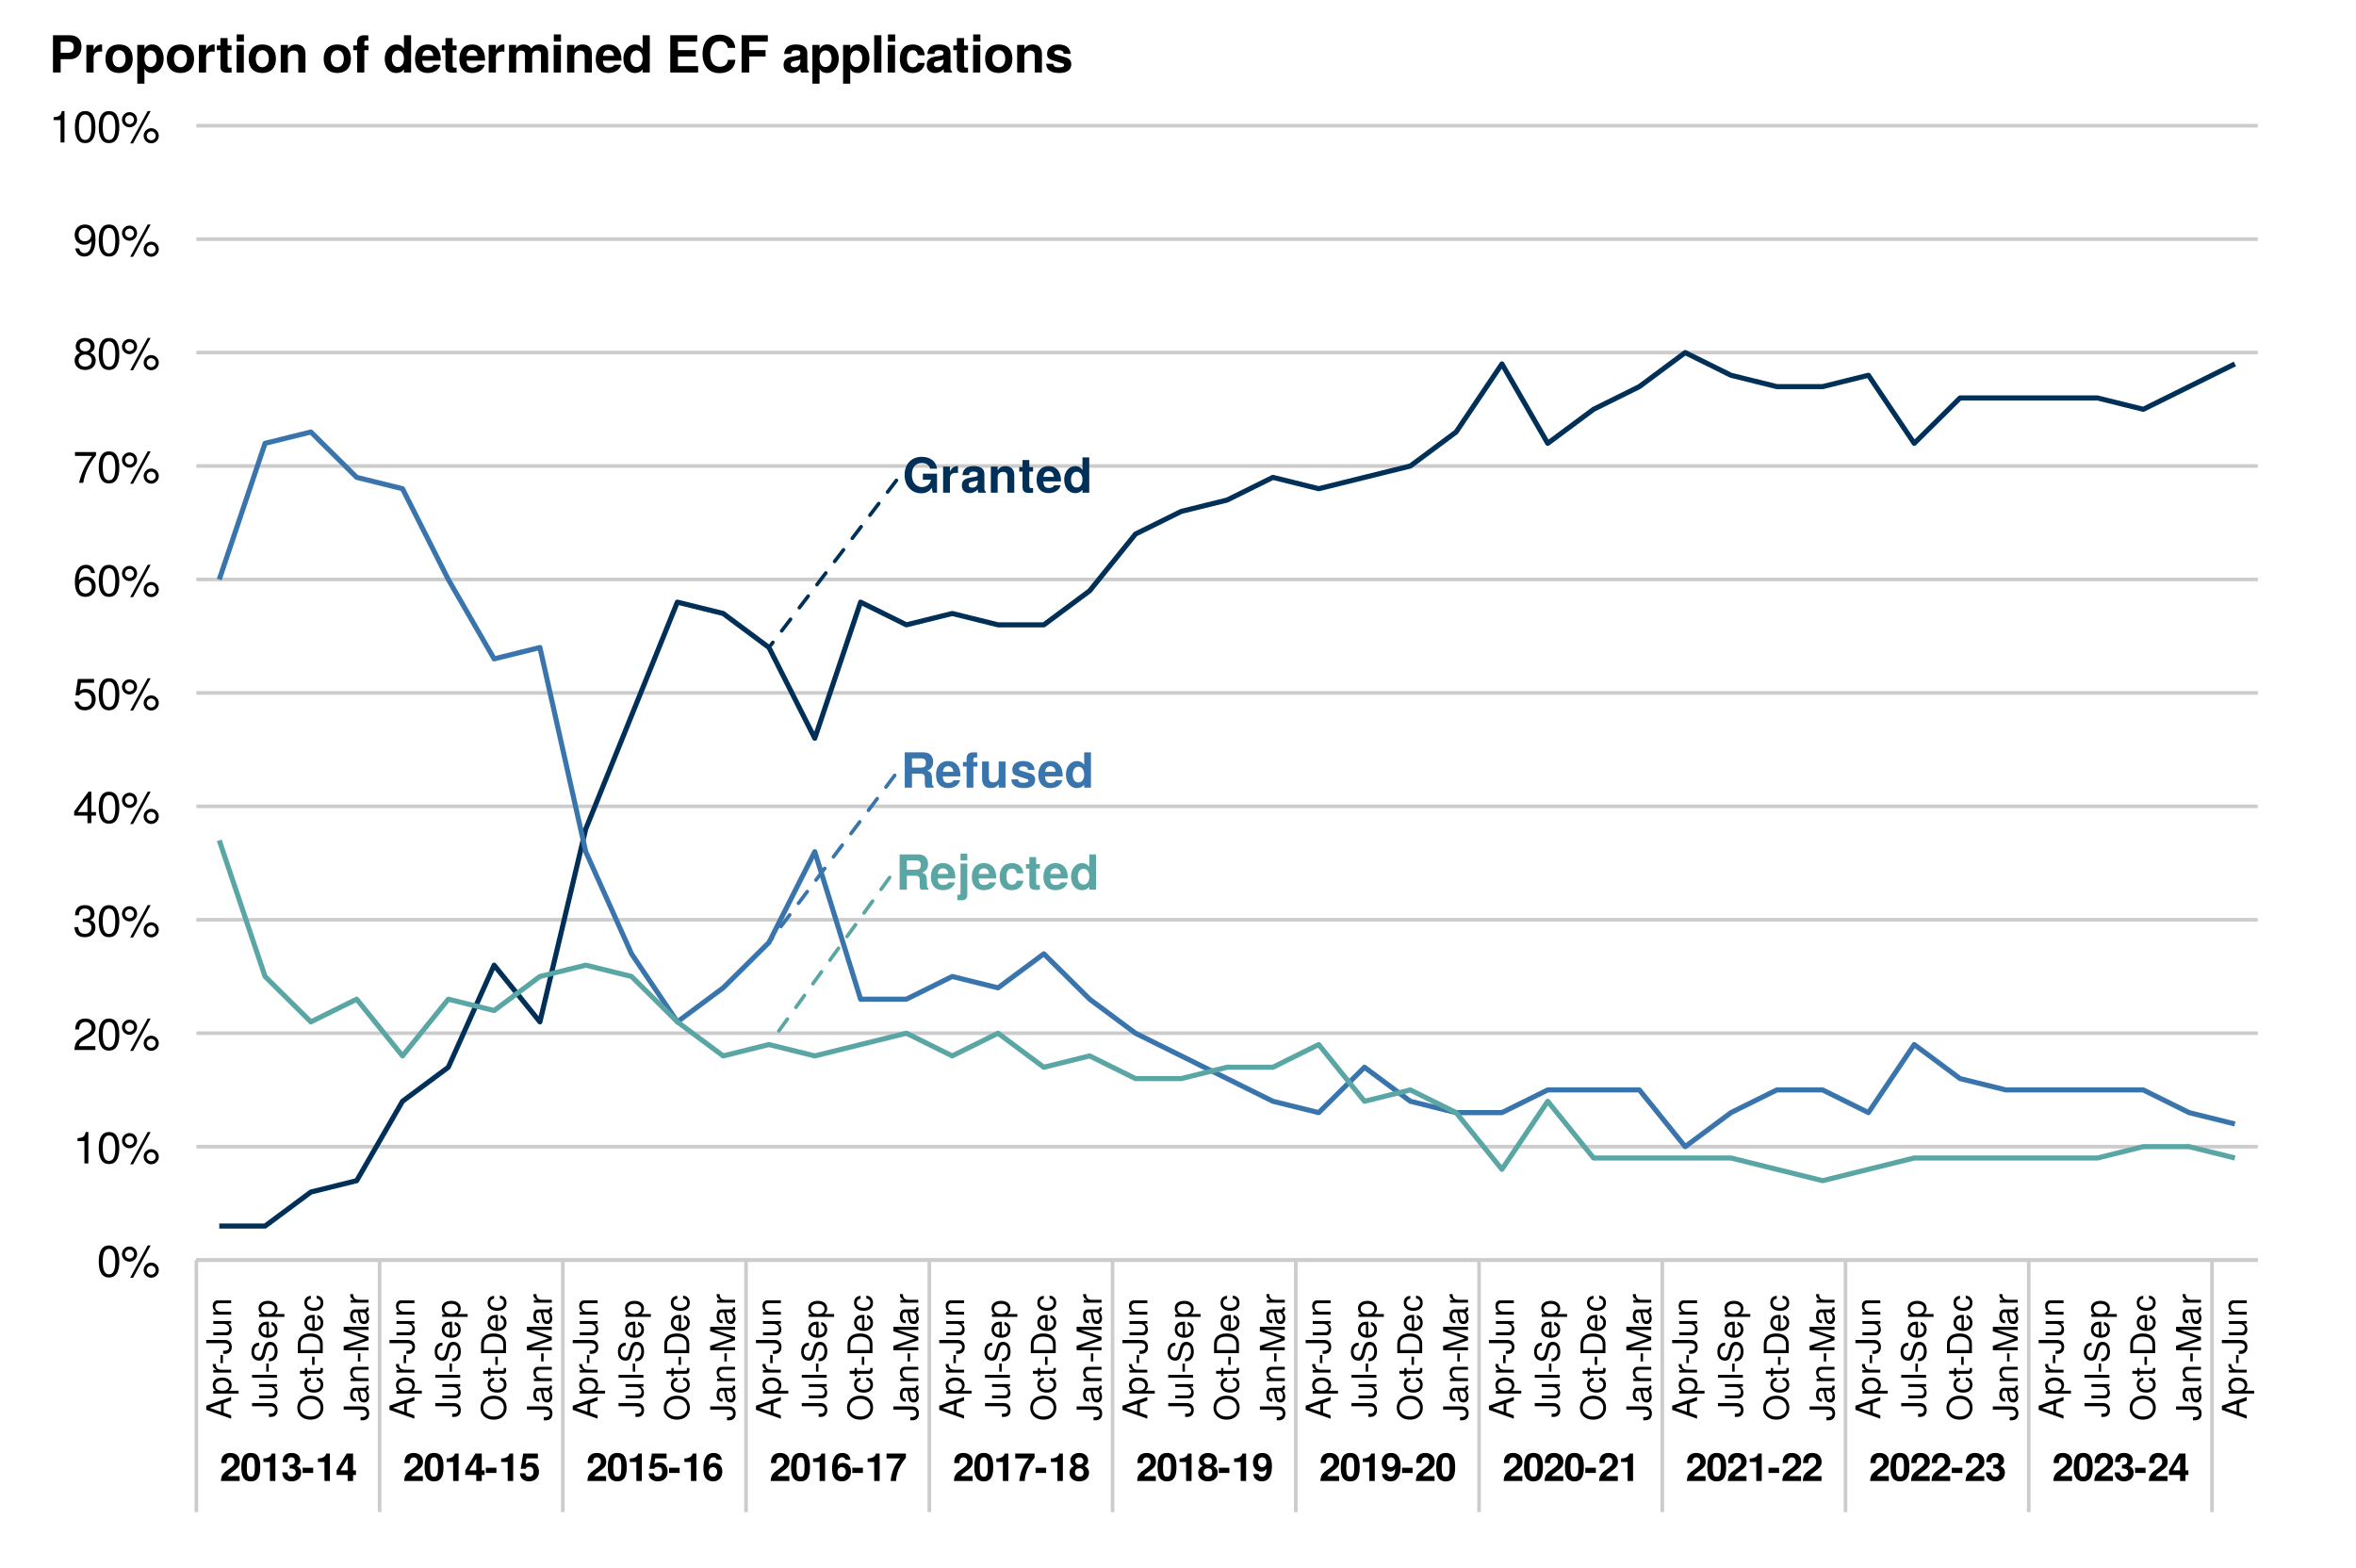 <?xml version="1.0" encoding="UTF-8"?>
<svg xmlns="http://www.w3.org/2000/svg" xmlns:xlink="http://www.w3.org/1999/xlink" width="691pt" height="460pt" viewBox="0 0 691 460" version="1.1">
<defs>
<g>
<symbol overflow="visible" id="glyph0-0">
<path style="stroke:none;" d=""/>
</symbol>
<symbol overflow="visible" id="glyph0-1">
<path style="stroke:none;" d="M 10.109 0 L 10.109 -5.578 L 5.953 -5.578 L 5.953 -3.797 L 8.312 -3.797 C 8.172 -2.5 6.953 -1.656 5.688 -1.656 C 3.969 -1.656 2.734 -3.078 2.734 -5.219 C 2.734 -7.453 3.828 -8.719 5.625 -8.719 C 6.797 -8.719 7.688 -8.266 8.109 -7.047 L 10.109 -7.047 C 9.859 -9.188 8.125 -10.531 5.609 -10.531 C 2.625 -10.531 0.594 -8.422 0.594 -5.188 C 0.594 -2.047 2.641 0.172 5.453 0.172 C 6.844 0.172 7.781 -0.328 8.578 -1.422 L 8.828 0 Z M 10.109 0 "/>
</symbol>
<symbol overflow="visible" id="glyph0-2">
<path style="stroke:none;" d="M 5.266 -5.766 L 5.266 -7.797 C 5.141 -7.812 5.078 -7.812 5.016 -7.812 C 4.109 -7.812 3.312 -7.203 2.891 -6.172 L 2.891 -7.672 L 0.891 -7.672 L 0.891 0 L 2.891 0 L 2.891 -4.078 C 2.891 -5.25 3.469 -5.828 4.641 -5.828 C 4.844 -5.828 4.984 -5.812 5.266 -5.766 Z M 5.266 -5.766 "/>
</symbol>
<symbol overflow="visible" id="glyph0-3">
<path style="stroke:none;" d="M 7.453 0 L 7.453 -0.234 C 7.094 -0.562 7 -0.781 7 -1.188 L 7 -5.453 C 7 -7.016 5.922 -7.812 3.859 -7.812 C 1.781 -7.812 0.703 -6.922 0.562 -5.141 L 2.484 -5.141 C 2.594 -5.938 2.922 -6.203 3.891 -6.203 C 4.656 -6.203 5.047 -5.938 5.047 -5.438 C 5.047 -4.625 4.453 -4.703 3.453 -4.531 L 2.656 -4.391 C 1.141 -4.125 0.391 -3.469 0.391 -2.078 C 0.391 -0.578 1.453 0.125 2.734 0.125 C 3.578 0.125 4.359 -0.234 5.062 -0.969 C 5.062 -0.562 5.109 -0.234 5.297 0 Z M 5.047 -3.281 C 5.047 -2.141 4.484 -1.484 3.469 -1.484 C 2.797 -1.484 2.391 -1.734 2.391 -2.297 C 2.391 -2.891 2.703 -3.094 3.531 -3.25 L 4.203 -3.391 C 4.734 -3.484 4.812 -3.516 5.047 -3.625 Z M 5.047 -3.281 "/>
</symbol>
<symbol overflow="visible" id="glyph0-4">
<path style="stroke:none;" d="M 7.766 0 L 7.766 -5.141 C 7.766 -6.844 6.828 -7.812 5.188 -7.812 C 4.156 -7.812 3.453 -7.422 2.891 -6.562 L 2.891 -7.672 L 0.891 -7.672 L 0.891 0 L 2.891 0 L 2.891 -4.609 C 2.891 -5.516 3.531 -6.109 4.5 -6.109 C 5.344 -6.109 5.766 -5.641 5.766 -4.734 L 5.766 0 Z M 7.766 0 "/>
</symbol>
<symbol overflow="visible" id="glyph0-5">
<path style="stroke:none;" d="M 4.281 0 L 4.281 -1.391 C 4.078 -1.359 3.969 -1.344 3.828 -1.344 C 3.297 -1.344 3.172 -1.5 3.172 -2.188 L 3.172 -6.203 L 4.281 -6.203 L 4.281 -7.516 L 3.172 -7.516 L 3.172 -9.578 L 1.188 -9.578 L 1.188 -7.516 L 0.203 -7.516 L 0.203 -6.203 L 1.188 -6.203 L 1.188 -1.656 C 1.188 -0.438 1.812 0.062 3.125 0.062 C 3.562 0.062 3.922 0.016 4.281 0 Z M 4.281 0 "/>
</symbol>
<symbol overflow="visible" id="glyph0-6">
<path style="stroke:none;" d="M 7.469 -3.562 C 7.469 -6.203 6.125 -7.812 3.875 -7.812 C 1.656 -7.812 0.312 -6.312 0.312 -3.734 C 0.312 -1.281 1.656 0.125 3.828 0.125 C 5.547 0.125 6.938 -0.656 7.375 -2.156 L 5.422 -2.156 C 5.25 -1.609 4.625 -1.391 3.891 -1.391 C 2.953 -1.391 2.359 -1.812 2.297 -3.312 L 7.453 -3.312 Z M 5.391 -4.641 L 2.328 -4.641 C 2.453 -5.703 2.953 -6.281 3.844 -6.281 C 4.688 -6.281 5.297 -5.734 5.391 -4.641 Z M 5.391 -4.641 "/>
</symbol>
<symbol overflow="visible" id="glyph0-7">
<path style="stroke:none;" d="M 7.75 0 L 7.75 -10.359 L 5.766 -10.359 L 5.766 -6.688 C 5.266 -7.453 4.594 -7.812 3.641 -7.812 C 1.812 -7.812 0.406 -6.141 0.406 -3.828 C 0.406 -1.656 1.609 0.125 3.641 0.125 C 4.594 0.125 5.266 -0.234 5.766 -0.875 L 5.766 0 Z M 5.766 -3.797 C 5.766 -2.406 5.078 -1.531 4.078 -1.531 C 3.078 -1.531 2.406 -2.422 2.406 -3.828 C 2.406 -5.25 3.078 -6.141 4.078 -6.141 C 5.094 -6.141 5.766 -5.266 5.766 -3.797 Z M 5.766 -3.797 "/>
</symbol>
<symbol overflow="visible" id="glyph0-8">
<path style="stroke:none;" d="M 9.625 0 L 9.625 -0.391 C 9.297 -0.562 9.172 -0.781 9.172 -1.234 C 9.109 -4.297 9.062 -4.438 7.734 -5 C 8.906 -5.453 9.484 -6.297 9.484 -7.562 C 9.484 -9.172 8.531 -10.359 6.703 -10.359 L 1.141 -10.359 L 1.141 0 L 3.266 0 L 3.266 -4.109 L 5.719 -4.109 C 6.641 -4.109 7.031 -3.734 7.031 -2.875 L 7.016 -1.781 C 7.016 -0.812 7.062 -0.5 7.344 0 Z M 7.344 -7.266 C 7.344 -6.344 7.047 -5.891 5.844 -5.891 L 3.266 -5.891 L 3.266 -8.594 L 5.844 -8.594 C 7.016 -8.594 7.344 -8.156 7.344 -7.266 Z M 7.344 -7.266 "/>
</symbol>
<symbol overflow="visible" id="glyph0-9">
<path style="stroke:none;" d="M 4.453 -6.203 L 4.453 -7.516 L 3.266 -7.516 L 3.266 -8.281 C 3.266 -8.672 3.438 -8.875 3.812 -8.875 C 3.984 -8.875 4.203 -8.859 4.375 -8.828 L 4.375 -10.328 C 4.016 -10.344 3.516 -10.359 3.234 -10.359 C 1.922 -10.359 1.281 -9.734 1.281 -8.453 L 1.281 -7.516 L 0.203 -7.516 L 0.203 -6.203 L 1.281 -6.203 L 1.281 0 L 3.266 0 L 3.266 -6.203 Z M 4.453 -6.203 "/>
</symbol>
<symbol overflow="visible" id="glyph0-10">
<path style="stroke:none;" d="M 7.688 0 L 7.688 -7.672 L 5.703 -7.672 L 5.703 -3.078 C 5.703 -2.156 5.062 -1.562 4.094 -1.562 C 3.234 -1.562 2.812 -2.016 2.812 -2.938 L 2.812 -7.672 L 0.828 -7.672 L 0.828 -2.531 C 0.828 -0.844 1.766 0.125 3.391 0.125 C 4.438 0.125 5.141 -0.25 5.703 -1.016 L 5.703 0 Z M 7.688 0 "/>
</symbol>
<symbol overflow="visible" id="glyph0-11">
<path style="stroke:none;" d="M 7.391 -2.281 L 7.391 -2.375 C 7.391 -3.25 6.891 -3.906 5.891 -4.203 L 3.375 -4.938 C 2.812 -5.094 2.672 -5.219 2.672 -5.531 C 2.672 -5.953 3.125 -6.234 3.828 -6.234 C 4.781 -6.234 5.25 -5.906 5.266 -5.203 L 7.188 -5.203 C 7.156 -6.828 5.906 -7.812 3.844 -7.812 C 1.891 -7.812 0.688 -6.828 0.688 -5.25 C 0.688 -4.312 0.938 -3.797 2.359 -3.359 L 4.734 -2.609 C 5.234 -2.453 5.406 -2.297 5.406 -2.094 C 5.406 -1.625 4.844 -1.438 3.922 -1.438 C 3.016 -1.438 2.531 -1.609 2.359 -2.438 L 0.406 -2.438 C 0.469 -0.75 1.703 0.125 4.031 0.125 C 6.203 0.125 7.391 -0.719 7.391 -2.281 Z M 7.391 -2.281 "/>
</symbol>
<symbol overflow="visible" id="glyph0-12">
<path style="stroke:none;" d="M 2.984 1.344 L 2.984 -7.672 L 1 -7.672 L 1 0.891 C 1 1.344 0.844 1.5 0.406 1.5 C 0.281 1.5 0.203 1.484 0.062 1.438 L 0.062 3.031 C 0.453 3.078 0.953 3.094 1.234 3.094 C 2.469 3.094 2.984 2.594 2.984 1.344 Z M 2.984 -8.609 L 2.984 -10.594 L 1 -10.594 L 1 -8.609 Z M 2.984 -8.609 "/>
</symbol>
<symbol overflow="visible" id="glyph0-13">
<path style="stroke:none;" d="M 7.422 -2.656 L 5.516 -2.656 C 5.266 -1.859 4.859 -1.484 4.094 -1.484 C 3.078 -1.484 2.469 -2.297 2.469 -3.781 C 2.469 -5.188 2.844 -6.203 4.094 -6.203 C 4.906 -6.203 5.297 -5.812 5.516 -4.812 L 7.422 -4.812 C 7.281 -6.688 6.031 -7.812 4.109 -7.812 C 1.812 -7.812 0.484 -6.406 0.484 -3.781 C 0.484 -1.25 1.812 0.125 4.078 0.125 C 5.938 0.125 7.234 -1.031 7.422 -2.656 Z M 7.422 -2.656 "/>
</symbol>
<symbol overflow="visible" id="glyph1-0">
<path style="stroke:none;" d=""/>
</symbol>
<symbol overflow="visible" id="glyph1-1">
<path style="stroke:none;" d="M 5.859 -5.672 C 5.859 -7.234 4.781 -8.234 3.094 -8.234 C 1.422 -8.234 0.438 -7.25 0.438 -5.547 C 0.438 -5.469 0.438 -5.375 0.453 -5.25 L 1.984 -5.25 L 1.984 -5.516 C 1.984 -6.422 2.406 -6.938 3.125 -6.938 C 3.828 -6.938 4.266 -6.453 4.266 -5.641 C 4.266 -4.75 3.984 -4.406 2.203 -3.141 C 0.844 -2.203 0.422 -1.484 0.344 0 L 5.828 0 L 5.828 -1.422 L 2.406 -1.422 C 2.609 -1.859 2.859 -2.078 4.047 -2.953 C 5.453 -3.969 5.859 -4.578 5.859 -5.672 Z M 5.859 -5.672 "/>
</symbol>
<symbol overflow="visible" id="glyph1-2">
<path style="stroke:none;" d="M 5.875 -4.016 C 5.875 -6.297 5.469 -8.234 3.109 -8.234 C 0.797 -8.234 0.328 -6.375 0.328 -4.062 C 0.328 -1.812 0.781 0.109 3.109 0.109 C 4.75 0.109 5.875 -0.828 5.875 -4.016 Z M 4.281 -4.047 C 4.281 -1.781 3.953 -1.266 3.109 -1.266 C 2.297 -1.266 1.922 -1.672 1.922 -4.078 C 1.922 -6.422 2.25 -6.953 3.109 -6.953 C 3.891 -6.953 4.281 -6.547 4.281 -4.047 Z M 4.281 -4.047 "/>
</symbol>
<symbol overflow="visible" id="glyph1-3">
<path style="stroke:none;" d="M 4.297 0 L 4.297 -8.062 L 3.234 -8.062 C 2.984 -7.109 2.156 -6.625 0.781 -6.625 L 0.781 -5.562 L 2.703 -5.562 L 2.703 0 Z M 4.297 0 "/>
</symbol>
<symbol overflow="visible" id="glyph1-4">
<path style="stroke:none;" d="M 5.875 -2.484 C 5.875 -3.422 5.453 -3.953 4.547 -4.406 C 5.297 -4.875 5.609 -5.297 5.609 -6.047 C 5.609 -7.375 4.609 -8.234 3.047 -8.234 C 1.484 -8.234 0.438 -7.422 0.438 -5.672 L 0.438 -5.531 L 1.906 -5.531 C 1.906 -6.531 2.234 -6.953 3.016 -6.953 C 3.656 -6.953 4.016 -6.562 4.016 -5.891 C 4.016 -5.078 3.547 -4.75 2.609 -4.75 L 2.469 -4.75 L 2.469 -3.688 C 3.656 -3.688 4.281 -3.344 4.281 -2.484 C 4.281 -1.781 3.781 -1.266 3.078 -1.266 C 2.328 -1.266 1.875 -1.688 1.875 -2.531 L 0.328 -2.531 C 0.328 -0.906 1.406 0.109 3.047 0.109 C 4.766 0.109 5.875 -0.906 5.875 -2.484 Z M 5.875 -2.484 "/>
</symbol>
<symbol overflow="visible" id="glyph1-5">
<path style="stroke:none;" d="M 3.391 -2.359 L 3.391 -3.891 L 0.297 -3.891 L 0.297 -2.359 Z M 3.391 -2.359 "/>
</symbol>
<symbol overflow="visible" id="glyph1-6">
<path style="stroke:none;" d="M 5.938 -1.781 L 5.938 -3.109 L 5.094 -3.109 L 5.094 -8.062 L 3.219 -8.062 L 0.266 -3.125 L 0.266 -1.781 L 3.5 -1.781 L 3.5 0 L 5.094 0 L 5.094 -1.781 Z M 3.5 -3.109 L 1.406 -3.109 L 3.5 -6.547 Z M 3.5 -3.109 "/>
</symbol>
<symbol overflow="visible" id="glyph1-7">
<path style="stroke:none;" d="M 5.875 -2.734 C 5.875 -4.391 4.859 -5.453 3.359 -5.453 C 2.828 -5.453 2.438 -5.312 1.969 -4.953 L 2.234 -6.641 L 5.562 -6.641 L 5.562 -8.062 L 1.25 -8.062 L 0.531 -3.578 L 1.969 -3.578 C 2.141 -3.969 2.5 -4.188 2.984 -4.188 C 3.797 -4.188 4.281 -3.688 4.281 -2.703 C 4.281 -1.766 3.781 -1.266 2.984 -1.266 C 2.297 -1.266 1.875 -1.609 1.875 -2.266 L 0.312 -2.266 C 0.312 -0.859 1.406 0.109 2.969 0.109 C 4.703 0.109 5.875 -1 5.875 -2.734 Z M 5.875 -2.734 "/>
</symbol>
<symbol overflow="visible" id="glyph1-8">
<path style="stroke:none;" d="M 5.906 -2.781 C 5.906 -4.328 4.953 -5.312 3.562 -5.312 C 2.906 -5.312 2.453 -5.125 1.953 -4.594 C 2.031 -6.219 2.312 -6.953 3.297 -6.953 C 3.812 -6.953 4.078 -6.75 4.281 -6.234 L 5.766 -6.234 C 5.562 -7.562 4.656 -8.234 3.344 -8.234 C 1.406 -8.234 0.359 -6.734 0.359 -3.828 C 0.359 -2.453 0.531 -1.656 0.938 -1.016 C 1.406 -0.266 2.25 0.109 3.203 0.109 C 4.812 0.109 5.906 -1.031 5.906 -2.781 Z M 4.391 -2.672 C 4.391 -1.812 3.875 -1.266 3.156 -1.266 C 2.438 -1.266 1.938 -1.781 1.938 -2.641 C 1.938 -3.531 2.438 -4.062 3.172 -4.062 C 3.906 -4.062 4.391 -3.562 4.391 -2.672 Z M 4.391 -2.672 "/>
</symbol>
<symbol overflow="visible" id="glyph1-9">
<path style="stroke:none;" d="M 6 -6.812 L 6 -8.062 L 0.328 -8.062 L 0.328 -6.641 L 4.344 -6.641 C 3.859 -6.125 2.906 -4.656 2.578 -3.953 C 2.031 -2.781 1.719 -1.719 1.516 0 L 3.109 0 C 3.266 -2.547 4.094 -4.5 6 -6.812 Z M 6 -6.812 "/>
</symbol>
<symbol overflow="visible" id="glyph1-10">
<path style="stroke:none;" d="M 5.969 -2.406 C 5.969 -3.359 5.578 -3.891 4.656 -4.391 C 5.375 -4.781 5.703 -5.25 5.703 -6.047 C 5.703 -7.312 4.609 -8.234 3.109 -8.234 C 1.609 -8.234 0.516 -7.312 0.516 -6.047 C 0.516 -5.266 0.844 -4.781 1.562 -4.391 C 0.641 -3.891 0.25 -3.359 0.25 -2.406 C 0.25 -0.875 1.422 0.109 3.109 0.109 C 4.797 0.109 5.969 -0.875 5.969 -2.406 Z M 4.328 -5.891 C 4.328 -5.281 3.828 -4.828 3.125 -4.828 C 2.422 -4.828 1.922 -5.281 1.922 -5.906 C 1.922 -6.516 2.406 -6.953 3.125 -6.953 C 3.844 -6.953 4.312 -6.516 4.328 -5.891 Z M 4.375 -2.469 C 4.375 -1.688 3.875 -1.266 3.109 -1.266 C 2.328 -1.266 1.844 -1.688 1.844 -2.484 C 1.844 -3.312 2.344 -3.75 3.109 -3.75 C 3.891 -3.75 4.375 -3.312 4.375 -2.469 Z M 4.375 -2.469 "/>
</symbol>
<symbol overflow="visible" id="glyph1-11">
<path style="stroke:none;" d="M 5.875 -4.375 C 5.875 -7.203 4.688 -8.234 3.031 -8.234 C 1.422 -8.234 0.312 -7.172 0.312 -5.484 C 0.312 -3.828 1.297 -2.766 2.734 -2.766 C 3.453 -2.766 3.719 -2.938 4.281 -3.562 C 4.281 -2.031 3.844 -1.266 2.953 -1.266 C 2.391 -1.266 2 -1.562 1.969 -2.047 L 0.438 -2.047 C 0.469 -0.812 1.516 0.109 2.906 0.109 C 4.922 0.109 5.875 -1.531 5.875 -4.375 Z M 4.25 -5.484 C 4.25 -4.594 3.75 -4.078 3.016 -4.078 C 2.281 -4.078 1.828 -4.578 1.828 -5.5 C 1.828 -6.438 2.281 -6.938 2.984 -6.938 C 3.766 -6.938 4.25 -6.422 4.25 -5.484 Z M 4.25 -5.484 "/>
</symbol>
<symbol overflow="visible" id="glyph2-0">
<path style="stroke:none;" d=""/>
</symbol>
<symbol overflow="visible" id="glyph2-1">
<path style="stroke:none;" d="M 6.594 -4.438 C 6.594 -7.625 5.578 -9.219 3.578 -9.219 C 1.594 -9.219 0.562 -7.609 0.562 -4.516 C 0.562 -1.406 1.594 0.188 3.578 0.188 C 5.531 0.188 6.594 -1.406 6.594 -4.438 Z M 5.422 -4.531 C 5.422 -1.922 4.828 -0.75 3.547 -0.75 C 2.344 -0.75 1.734 -1.969 1.734 -4.5 C 1.734 -7.016 2.344 -8.203 3.578 -8.203 C 4.812 -8.203 5.422 -7 5.422 -4.531 Z M 5.422 -4.531 "/>
</symbol>
<symbol overflow="visible" id="glyph2-2">
<path style="stroke:none;" d="M 4.812 -6.656 C 4.812 -7.922 3.828 -8.906 2.594 -8.906 C 1.375 -8.906 0.375 -7.906 0.375 -6.688 C 0.375 -5.453 1.375 -4.453 2.594 -4.453 C 3.812 -4.453 4.812 -5.453 4.812 -6.656 Z M 3.906 -6.672 C 3.906 -5.953 3.312 -5.375 2.594 -5.375 C 1.875 -5.375 1.281 -5.969 1.281 -6.688 C 1.281 -7.406 1.875 -8 2.594 -8 C 3.328 -8 3.906 -7.406 3.906 -6.672 Z M 8.781 -9.219 L 7.922 -9.219 L 2.781 0.266 L 3.641 0.266 Z M 11.172 -1.953 C 11.172 -3.203 10.188 -4.188 8.938 -4.188 C 7.734 -4.188 6.734 -3.188 6.734 -1.969 C 6.734 -0.75 7.734 0.25 8.953 0.25 C 10.156 0.25 11.172 -0.75 11.172 -1.953 Z M 10.266 -1.953 C 10.266 -1.25 9.672 -0.656 8.953 -0.656 C 8.234 -0.656 7.625 -1.25 7.625 -1.969 C 7.625 -2.688 8.234 -3.281 8.938 -3.281 C 9.688 -3.281 10.266 -2.688 10.266 -1.953 Z M 10.266 -1.953 "/>
</symbol>
<symbol overflow="visible" id="glyph2-3">
<path style="stroke:none;" d="M 4.516 0 L 4.516 -9.219 L 3.75 -9.219 C 3.359 -7.797 3.094 -7.609 1.328 -7.391 L 1.328 -6.562 L 3.359 -6.562 L 3.359 0 Z M 4.516 0 "/>
</symbol>
<symbol overflow="visible" id="glyph2-4">
<path style="stroke:none;" d="M 6.641 -6.516 C 6.641 -8.078 5.438 -9.219 3.688 -9.219 C 1.812 -9.219 0.719 -8.25 0.656 -6.016 L 1.797 -6.016 C 1.891 -7.562 2.516 -8.219 3.656 -8.219 C 4.688 -8.219 5.469 -7.469 5.469 -6.484 C 5.469 -5.766 5.047 -5.141 4.219 -4.672 L 3.031 -3.984 C 1.109 -2.906 0.547 -2.031 0.438 0 L 6.578 0 L 6.578 -1.125 L 1.734 -1.125 C 1.844 -1.891 2.266 -2.359 3.391 -3.031 L 4.688 -3.734 C 5.984 -4.422 6.641 -5.375 6.641 -6.516 Z M 6.641 -6.516 "/>
</symbol>
<symbol overflow="visible" id="glyph2-5">
<path style="stroke:none;" d="M 6.578 -2.672 C 6.578 -3.797 6.125 -4.453 5.016 -4.828 C 5.875 -5.156 6.312 -5.766 6.312 -6.688 C 6.312 -8.266 5.25 -9.219 3.5 -9.219 C 1.641 -9.219 0.656 -8.203 0.609 -6.234 L 1.75 -6.234 C 1.781 -7.609 2.344 -8.219 3.516 -8.219 C 4.531 -8.219 5.141 -7.625 5.141 -6.641 C 5.141 -5.656 4.703 -5.25 2.875 -5.25 L 2.875 -4.297 L 3.5 -4.297 C 4.766 -4.297 5.406 -3.688 5.406 -2.672 C 5.406 -1.516 4.688 -0.812 3.5 -0.812 C 2.25 -0.812 1.641 -1.438 1.562 -2.781 L 0.422 -2.781 C 0.562 -0.734 1.578 0.188 3.453 0.188 C 5.359 0.188 6.578 -0.938 6.578 -2.672 Z M 6.578 -2.672 "/>
</symbol>
<symbol overflow="visible" id="glyph2-6">
<path style="stroke:none;" d="M 6.766 -2.203 L 6.766 -3.234 L 5.391 -3.234 L 5.391 -9.219 L 4.547 -9.219 L 0.359 -3.422 L 0.359 -2.203 L 4.25 -2.203 L 4.25 0 L 5.391 0 L 5.391 -2.203 Z M 4.25 -3.234 L 1.359 -3.234 L 4.25 -7.266 Z M 4.25 -3.234 "/>
</symbol>
<symbol overflow="visible" id="glyph2-7">
<path style="stroke:none;" d="M 6.672 -3.062 C 6.672 -4.875 5.453 -6.078 3.688 -6.078 C 3.047 -6.078 2.516 -5.906 1.984 -5.516 L 2.359 -7.891 L 6.188 -7.891 L 6.188 -9.016 L 1.438 -9.016 L 0.734 -4.203 L 1.797 -4.203 C 2.328 -4.844 2.766 -5.062 3.484 -5.062 C 4.719 -5.062 5.5 -4.266 5.5 -2.906 C 5.5 -1.578 4.734 -0.812 3.484 -0.812 C 2.484 -0.812 1.875 -1.328 1.594 -2.359 L 0.453 -2.359 C 0.828 -0.531 1.875 0.188 3.516 0.188 C 5.375 0.188 6.672 -1.109 6.672 -3.062 Z M 6.672 -3.062 "/>
</symbol>
<symbol overflow="visible" id="glyph2-8">
<path style="stroke:none;" d="M 6.672 -2.859 C 6.672 -4.578 5.5 -5.734 3.844 -5.734 C 2.938 -5.734 2.219 -5.375 1.734 -4.703 C 1.734 -6.953 2.469 -8.203 3.781 -8.203 C 4.594 -8.203 5.141 -7.703 5.328 -6.812 L 6.469 -6.812 C 6.25 -8.312 5.266 -9.219 3.859 -9.219 C 1.719 -9.219 0.562 -7.406 0.562 -4.203 C 0.562 -1.328 1.547 0.188 3.656 0.188 C 5.406 0.188 6.672 -1.047 6.672 -2.859 Z M 5.5 -2.766 C 5.5 -1.609 4.719 -0.812 3.672 -0.812 C 2.594 -0.812 1.797 -1.656 1.797 -2.828 C 1.797 -3.984 2.578 -4.719 3.703 -4.719 C 4.812 -4.719 5.5 -4 5.5 -2.766 Z M 5.5 -2.766 "/>
</symbol>
<symbol overflow="visible" id="glyph2-9">
<path style="stroke:none;" d="M 6.766 -8.062 L 6.766 -9.016 L 0.594 -9.016 L 0.594 -7.891 L 5.578 -7.891 C 3.75 -5.578 2.438 -2.891 1.797 0 L 3.016 0 C 3.516 -2.984 4.828 -5.766 6.766 -8.062 Z M 6.766 -8.062 "/>
</symbol>
<symbol overflow="visible" id="glyph2-10">
<path style="stroke:none;" d="M 6.672 -2.594 C 6.672 -3.625 6.156 -4.344 5.078 -4.844 C 6.031 -5.422 6.344 -5.891 6.344 -6.766 C 6.344 -8.203 5.219 -9.219 3.578 -9.219 C 1.953 -9.219 0.812 -8.203 0.812 -6.766 C 0.812 -5.906 1.125 -5.438 2.047 -4.844 C 1 -4.344 0.484 -3.625 0.484 -2.609 C 0.484 -0.922 1.75 0.188 3.578 0.188 C 5.391 0.188 6.672 -0.922 6.672 -2.594 Z M 5.172 -6.734 C 5.172 -5.875 4.531 -5.297 3.578 -5.297 C 2.609 -5.297 1.969 -5.875 1.969 -6.75 C 1.969 -7.625 2.609 -8.203 3.578 -8.203 C 4.547 -8.203 5.172 -7.625 5.172 -6.734 Z M 5.5 -2.594 C 5.5 -1.5 4.719 -0.812 3.547 -0.812 C 2.438 -0.812 1.656 -1.516 1.656 -2.594 C 1.656 -3.672 2.438 -4.344 3.578 -4.344 C 4.719 -4.344 5.5 -3.672 5.5 -2.594 Z M 5.5 -2.594 "/>
</symbol>
<symbol overflow="visible" id="glyph2-11">
<path style="stroke:none;" d="M 6.609 -4.828 C 6.609 -7.703 5.609 -9.219 3.516 -9.219 C 1.75 -9.219 0.5 -7.969 0.5 -6.156 C 0.5 -4.453 1.656 -3.281 3.328 -3.281 C 4.203 -3.281 4.844 -3.594 5.438 -4.312 C 5.422 -2.062 4.688 -0.812 3.375 -0.812 C 2.578 -0.812 2.016 -1.328 1.828 -2.203 L 0.688 -2.203 C 0.906 -0.703 1.891 0.188 3.297 0.188 C 5.453 0.188 6.609 -1.641 6.609 -4.828 Z M 5.375 -6.188 C 5.375 -5.062 4.578 -4.297 3.453 -4.297 C 2.359 -4.297 1.656 -5.016 1.656 -6.25 C 1.656 -7.422 2.438 -8.219 3.5 -8.219 C 4.562 -8.219 5.375 -7.391 5.375 -6.188 Z M 5.375 -6.188 "/>
</symbol>
<symbol overflow="visible" id="glyph3-0">
<path style="stroke:none;" d=""/>
</symbol>
<symbol overflow="visible" id="glyph3-1">
<path style="stroke:none;" d="M 0 -6.531 L -7.297 -3.969 L -7.297 -2.766 L 0 -0.172 L 0 -1.156 L -2.188 -1.938 L -2.188 -4.734 L 0 -5.484 Z M -2.969 -4.484 L -2.969 -2.156 L -6.297 -3.359 Z M -2.969 -4.484 "/>
</symbol>
<symbol overflow="visible" id="glyph3-2">
<path style="stroke:none;" d="M -2.562 -5.234 C -4.328 -5.234 -5.391 -4.375 -5.391 -2.984 C -5.391 -2.266 -5.062 -1.703 -4.453 -1.312 L -5.234 -1.312 L -5.234 -0.547 L 2.188 -0.547 L 2.188 -1.375 L -0.625 -1.375 C -0.094 -1.812 0.156 -2.312 0.156 -2.984 C 0.156 -4.344 -0.906 -5.234 -2.562 -5.234 Z M -2.594 -4.359 C -1.406 -4.359 -0.625 -3.75 -0.625 -2.844 C -0.625 -1.953 -1.344 -1.375 -2.578 -1.375 C -3.812 -1.375 -4.609 -1.953 -4.609 -2.844 C -4.609 -3.766 -3.844 -4.359 -2.594 -4.359 Z M -2.594 -4.359 "/>
</symbol>
<symbol overflow="visible" id="glyph3-3">
<path style="stroke:none;" d="M -4.516 -3.203 L -5.359 -3.203 C -5.375 -3.062 -5.391 -3 -5.391 -2.891 C -5.391 -2.344 -5.062 -1.938 -4.297 -1.453 L -5.234 -1.453 L -5.234 -0.703 L 0 -0.703 L 0 -1.531 L -2.719 -1.531 C -3.906 -1.531 -4.484 -1.922 -4.516 -3.203 Z M -4.516 -3.203 "/>
</symbol>
<symbol overflow="visible" id="glyph3-4">
<path style="stroke:none;" d="M -2.406 -2.844 L -3.125 -2.844 L -3.125 -0.453 L -2.406 -0.453 Z M -2.406 -2.844 "/>
</symbol>
<symbol overflow="visible" id="glyph3-5">
<path style="stroke:none;" d="M -1.875 -4.266 L -7.297 -4.266 L -7.297 -3.328 L -2.203 -3.328 C -1.016 -3.328 -0.594 -2.922 -0.594 -2.203 C -0.594 -1.516 -1.062 -1.125 -1.922 -1.125 L -2.344 -1.125 L -2.344 -0.188 L -1.75 -0.188 C -0.562 -0.188 0.188 -0.938 0.188 -2.203 C 0.188 -3.469 -0.609 -4.266 -1.875 -4.266 Z M -1.875 -4.266 "/>
</symbol>
<symbol overflow="visible" id="glyph3-6">
<path style="stroke:none;" d="M 0 -4.812 L -5.234 -4.812 L -5.234 -3.984 L -2.344 -3.984 C -1.281 -3.984 -0.578 -3.438 -0.578 -2.562 C -0.578 -1.906 -0.984 -1.484 -1.609 -1.484 L -5.234 -1.484 L -5.234 -0.656 L -1.281 -0.656 C -0.406 -0.656 0.156 -1.297 0.156 -2.312 C 0.156 -3.094 -0.125 -3.578 -0.812 -4.062 L 0 -4.062 Z M 0 -4.812 "/>
</symbol>
<symbol overflow="visible" id="glyph3-7">
<path style="stroke:none;" d="M 0 -4.875 L -3.953 -4.875 C -4.828 -4.875 -5.391 -4.219 -5.391 -3.203 C -5.391 -2.438 -5.094 -1.938 -4.359 -1.469 L -5.234 -1.469 L -5.234 -0.703 L 0 -0.703 L 0 -1.531 L -2.891 -1.531 C -3.953 -1.531 -4.656 -2.109 -4.656 -2.953 C -4.656 -3.625 -4.266 -4.047 -3.625 -4.047 L 0 -4.047 Z M 0 -4.875 "/>
</symbol>
<symbol overflow="visible" id="glyph3-8">
<path style="stroke:none;" d="M 0 -1.516 L -7.297 -1.516 L -7.297 -0.688 L 0 -0.688 Z M 0 -1.516 "/>
</symbol>
<symbol overflow="visible" id="glyph3-9">
<path style="stroke:none;" d="M -2 -6.203 C -2.906 -6.203 -3.562 -5.656 -3.828 -4.656 L -4.312 -2.828 C -4.547 -1.953 -4.844 -1.625 -5.406 -1.625 C -6.141 -1.625 -6.688 -2.281 -6.688 -3.266 C -6.688 -4.422 -6.156 -5.078 -5.203 -5.078 L -5.203 -5.953 C -6.641 -5.953 -7.469 -4.969 -7.469 -3.297 C -7.469 -1.688 -6.594 -0.703 -5.266 -0.703 C -4.375 -0.703 -3.812 -1.172 -3.562 -2.125 L -3.094 -3.938 C -2.844 -4.859 -2.484 -5.281 -1.906 -5.281 C -1.109 -5.281 -0.641 -4.688 -0.641 -3.422 C -0.641 -2.047 -1.328 -1.359 -2.375 -1.359 L -2.375 -0.484 C -0.656 -0.484 0.188 -1.641 0.188 -3.359 C 0.188 -5.203 -0.703 -6.203 -2 -6.203 Z M -2 -6.203 "/>
</symbol>
<symbol overflow="visible" id="glyph3-10">
<path style="stroke:none;" d="M -2.375 -5.125 C -3.141 -5.125 -3.625 -5.062 -4.016 -4.922 C -4.875 -4.578 -5.391 -3.781 -5.391 -2.797 C -5.391 -1.344 -4.312 -0.406 -2.594 -0.406 C -0.875 -0.406 0.156 -1.312 0.156 -2.781 C 0.156 -3.984 -0.531 -4.812 -1.594 -5.016 L -1.594 -4.188 C -0.906 -3.953 -0.625 -3.484 -0.625 -2.812 C -0.625 -1.938 -1.188 -1.297 -2.375 -1.266 Z M -3.125 -4.234 C -3.125 -4.234 -3.078 -4.234 -3.062 -4.234 L -3.062 -1.297 C -3.984 -1.359 -4.625 -1.953 -4.625 -2.797 C -4.625 -3.609 -3.938 -4.234 -3.125 -4.234 Z M -3.125 -4.234 "/>
</symbol>
<symbol overflow="visible" id="glyph3-11">
<path style="stroke:none;" d="M -3.531 -7.422 C -5.875 -7.422 -7.469 -6.031 -7.469 -3.891 C -7.469 -1.797 -5.875 -0.375 -3.594 -0.375 C -1.312 -0.375 0.188 -1.797 0.188 -3.906 C 0.188 -6.047 -1.391 -7.422 -3.531 -7.422 Z M -3.547 -6.484 C -1.797 -6.484 -0.641 -5.438 -0.641 -3.906 C -0.641 -2.344 -1.797 -1.312 -3.594 -1.312 C -5.391 -1.312 -6.656 -2.344 -6.656 -3.891 C -6.656 -5.469 -5.391 -6.484 -3.547 -6.484 Z M -3.547 -6.484 "/>
</symbol>
<symbol overflow="visible" id="glyph3-12">
<path style="stroke:none;" d="M -1.797 -4.766 L -1.797 -3.938 C -0.953 -3.797 -0.625 -3.359 -0.625 -2.656 C -0.625 -1.734 -1.328 -1.188 -2.562 -1.188 C -3.875 -1.188 -4.625 -1.719 -4.625 -2.625 C -4.625 -3.328 -4.203 -3.766 -3.484 -3.875 L -3.484 -4.703 C -4.766 -4.609 -5.391 -3.812 -5.391 -2.641 C -5.391 -1.234 -4.312 -0.312 -2.562 -0.312 C -0.875 -0.312 0.156 -1.203 0.156 -2.625 C 0.156 -3.875 -0.594 -4.672 -1.797 -4.766 Z M -1.797 -4.766 "/>
</symbol>
<symbol overflow="visible" id="glyph3-13">
<path style="stroke:none;" d="M 0 -2.547 L -0.703 -2.547 C -0.672 -2.438 -0.656 -2.297 -0.656 -2.141 C -0.656 -1.781 -0.766 -1.688 -1.125 -1.688 L -4.562 -1.688 L -4.562 -2.547 L -5.234 -2.547 L -5.234 -1.688 L -6.688 -1.688 L -6.688 -0.844 L -5.234 -0.844 L -5.234 -0.141 L -4.562 -0.141 L -4.562 -0.844 L -0.766 -0.844 C -0.234 -0.844 0.062 -1.203 0.062 -1.859 C 0.062 -2.062 0.047 -2.266 0 -2.547 Z M 0 -2.547 "/>
</symbol>
<symbol overflow="visible" id="glyph3-14">
<path style="stroke:none;" d="M -3.656 -6.672 C -5.906 -6.672 -7.297 -5.547 -7.297 -3.703 L -7.297 -0.891 L 0 -0.891 L 0 -3.703 C 0 -5.547 -1.375 -6.672 -3.656 -6.672 Z M -3.641 -5.734 C -1.797 -5.734 -0.812 -4.984 -0.812 -3.547 L -0.812 -1.812 L -6.469 -1.812 L -6.469 -3.547 C -6.469 -4.984 -5.5 -5.734 -3.641 -5.734 Z M -3.641 -5.734 "/>
</symbol>
<symbol overflow="visible" id="glyph3-15">
<path style="stroke:none;" d="M -0.016 -5.344 L -0.656 -5.344 C -0.625 -5.266 -0.625 -5.219 -0.625 -5.172 C -0.625 -4.875 -0.781 -4.719 -1.047 -4.719 L -3.953 -4.719 C -4.891 -4.719 -5.391 -4.047 -5.391 -2.75 C -5.391 -1.484 -4.906 -0.703 -3.688 -0.656 L -3.688 -1.484 C -4.328 -1.562 -4.625 -1.938 -4.625 -2.719 C -4.625 -3.469 -4.344 -3.891 -3.844 -3.891 L -3.625 -3.891 C -3.266 -3.891 -3.125 -3.688 -3.047 -3.016 C -2.891 -1.844 -2.844 -1.656 -2.719 -1.344 C -2.469 -0.734 -2 -0.422 -1.359 -0.422 C -0.406 -0.422 0.156 -1.078 0.156 -2.141 C 0.156 -2.812 -0.125 -3.453 -0.625 -3.922 C -0.219 -4.016 0.062 -4.375 0.062 -4.781 C 0.062 -4.953 0.047 -5.078 -0.016 -5.344 Z M -1.812 -3.891 C -1.062 -3.891 -0.578 -3.125 -0.578 -2.312 C -0.578 -1.672 -0.812 -1.297 -1.375 -1.297 C -1.938 -1.297 -2.172 -1.656 -2.297 -2.547 C -2.422 -3.438 -2.453 -3.609 -2.594 -3.891 Z M -1.812 -3.891 "/>
</symbol>
<symbol overflow="visible" id="glyph3-16">
<path style="stroke:none;" d="M 0 -7.609 L -7.297 -7.609 L -7.297 -6.312 L -0.938 -4.203 L -7.297 -2.047 L -7.297 -0.75 L 0 -0.75 L 0 -1.625 L -6.109 -1.625 L 0 -3.703 L 0 -4.688 L -6.109 -6.734 L 0 -6.734 Z M 0 -7.609 "/>
</symbol>
<symbol overflow="visible" id="glyph4-0">
<path style="stroke:none;" d=""/>
</symbol>
<symbol overflow="visible" id="glyph4-1">
<path style="stroke:none;" d="M 9.5 -7.547 C 9.5 -9.734 8.25 -10.938 5.969 -10.938 L 1.141 -10.938 L 1.141 0 L 3.391 0 L 3.391 -3.906 L 6.188 -3.906 C 8.203 -3.906 9.5 -5.328 9.5 -7.547 Z M 7.25 -7.406 C 7.25 -6.297 6.688 -5.781 5.484 -5.781 L 3.391 -5.781 L 3.391 -9.062 L 5.484 -9.062 C 6.688 -9.062 7.25 -8.531 7.25 -7.406 Z M 7.25 -7.406 "/>
</symbol>
<symbol overflow="visible" id="glyph4-2">
<path style="stroke:none;" d="M 5.547 -6.094 L 5.547 -8.219 C 5.438 -8.234 5.359 -8.234 5.297 -8.234 C 4.328 -8.234 3.5 -7.609 3.047 -6.516 L 3.047 -8.094 L 0.938 -8.094 L 0.938 0 L 3.047 0 L 3.047 -4.312 C 3.047 -5.531 3.656 -6.156 4.891 -6.156 C 5.109 -6.156 5.266 -6.141 5.547 -6.094 Z M 5.547 -6.094 "/>
</symbol>
<symbol overflow="visible" id="glyph4-3">
<path style="stroke:none;" d="M 8.531 -3.984 C 8.531 -6.734 7.047 -8.234 4.516 -8.234 C 2.047 -8.234 0.531 -6.703 0.531 -4.047 C 0.531 -1.375 2.047 0.141 4.531 0.141 C 6.984 0.141 8.531 -1.391 8.531 -3.984 Z M 6.438 -4.016 C 6.438 -2.5 5.656 -1.562 4.531 -1.562 C 3.391 -1.562 2.625 -2.5 2.625 -4.047 C 2.625 -5.594 3.391 -6.547 4.531 -6.547 C 5.688 -6.547 6.438 -5.609 6.438 -4.016 Z M 6.438 -4.016 "/>
</symbol>
<symbol overflow="visible" id="glyph4-4">
<path style="stroke:none;" d="M 8.609 -4.047 C 8.609 -6.453 7.328 -8.234 5.219 -8.234 C 4.203 -8.234 3.484 -7.797 2.969 -6.906 L 2.969 -8.094 L 0.875 -8.094 L 0.875 3.266 L 2.969 3.266 L 2.969 -1.078 C 3.484 -0.188 4.203 0.141 5.219 0.141 C 7.172 0.141 8.609 -1.594 8.609 -4.047 Z M 6.516 -4.016 C 6.516 -2.547 5.781 -1.625 4.734 -1.625 C 3.688 -1.625 2.969 -2.531 2.969 -4.047 C 2.969 -5.562 3.688 -6.484 4.734 -6.484 C 5.812 -6.484 6.516 -5.562 6.516 -4.016 Z M 6.516 -4.016 "/>
</symbol>
<symbol overflow="visible" id="glyph4-5">
<path style="stroke:none;" d="M 4.516 0 L 4.516 -1.469 C 4.312 -1.438 4.188 -1.422 4.031 -1.422 C 3.484 -1.422 3.344 -1.594 3.344 -2.312 L 3.344 -6.547 L 4.516 -6.547 L 4.516 -7.938 L 3.344 -7.938 L 3.344 -10.109 L 1.25 -10.109 L 1.25 -7.938 L 0.203 -7.938 L 0.203 -6.547 L 1.25 -6.547 L 1.25 -1.734 C 1.25 -0.469 1.922 0.062 3.297 0.062 C 3.766 0.062 4.141 0.016 4.516 0 Z M 4.516 0 "/>
</symbol>
<symbol overflow="visible" id="glyph4-6">
<path style="stroke:none;" d="M 3.109 0 L 3.109 -8.094 L 1 -8.094 L 1 0 Z M 3.141 -9.078 L 3.141 -11.172 L 1.031 -11.172 L 1.031 -9.078 Z M 3.141 -9.078 "/>
</symbol>
<symbol overflow="visible" id="glyph4-7">
<path style="stroke:none;" d="M 8.188 0 L 8.188 -5.438 C 8.188 -7.219 7.203 -8.234 5.469 -8.234 C 4.375 -8.234 3.641 -7.828 3.047 -6.938 L 3.047 -8.094 L 0.938 -8.094 L 0.938 0 L 3.047 0 L 3.047 -4.859 C 3.047 -5.812 3.719 -6.453 4.734 -6.453 C 5.641 -6.453 6.094 -5.953 6.094 -5 L 6.094 0 Z M 8.188 0 "/>
</symbol>
<symbol overflow="visible" id="glyph4-8">
<path style="stroke:none;" d=""/>
</symbol>
<symbol overflow="visible" id="glyph4-9">
<path style="stroke:none;" d="M 4.688 -6.547 L 4.688 -7.938 L 3.453 -7.938 L 3.453 -8.734 C 3.453 -9.156 3.625 -9.359 4.016 -9.359 C 4.203 -9.359 4.438 -9.344 4.625 -9.312 L 4.625 -10.891 C 4.234 -10.922 3.703 -10.938 3.422 -10.938 C 2.031 -10.938 1.344 -10.281 1.344 -8.906 L 1.344 -7.938 L 0.203 -7.938 L 0.203 -6.547 L 1.344 -6.547 L 1.344 0 L 3.453 0 L 3.453 -6.547 Z M 4.688 -6.547 "/>
</symbol>
<symbol overflow="visible" id="glyph4-10">
<path style="stroke:none;" d="M 8.172 0 L 8.172 -10.938 L 6.078 -10.938 L 6.078 -7.047 C 5.547 -7.859 4.844 -8.234 3.844 -8.234 C 1.906 -8.234 0.438 -6.484 0.438 -4.031 C 0.438 -1.734 1.688 0.141 3.844 0.141 C 4.844 0.141 5.547 -0.234 6.078 -0.938 L 6.078 0 Z M 6.078 -4 C 6.078 -2.531 5.359 -1.625 4.312 -1.625 C 3.25 -1.625 2.531 -2.547 2.531 -4.031 C 2.531 -5.531 3.25 -6.484 4.312 -6.484 C 5.375 -6.484 6.078 -5.547 6.078 -4 Z M 6.078 -4 "/>
</symbol>
<symbol overflow="visible" id="glyph4-11">
<path style="stroke:none;" d="M 7.875 -3.75 C 7.875 -6.547 6.469 -8.234 4.078 -8.234 C 1.75 -8.234 0.328 -6.656 0.328 -3.938 C 0.328 -1.344 1.734 0.141 4.031 0.141 C 5.844 0.141 7.312 -0.688 7.781 -2.281 L 5.719 -2.281 C 5.531 -1.688 4.875 -1.469 4.109 -1.469 C 3.125 -1.469 2.484 -1.922 2.438 -3.5 L 7.859 -3.5 Z M 5.688 -4.891 L 2.453 -4.891 C 2.594 -6.016 3.125 -6.625 4.047 -6.625 C 4.953 -6.625 5.578 -6.047 5.688 -4.891 Z M 5.688 -4.891 "/>
</symbol>
<symbol overflow="visible" id="glyph4-12">
<path style="stroke:none;" d="M 12.359 0 L 12.359 -5.734 C 12.359 -7.312 11.406 -8.234 9.781 -8.234 C 8.766 -8.234 8.047 -7.875 7.406 -7.031 C 7.016 -7.797 6.203 -8.234 5.203 -8.234 C 4.281 -8.234 3.672 -7.922 2.984 -7.094 L 2.984 -8.094 L 0.906 -8.094 L 0.906 0 L 3 0 L 3 -4.859 C 3 -5.844 3.547 -6.453 4.438 -6.453 C 5.141 -6.453 5.578 -6.047 5.578 -5.406 L 5.578 0 L 7.688 0 L 7.688 -4.859 C 7.688 -5.844 8.219 -6.453 9.125 -6.453 C 9.828 -6.453 10.266 -6.047 10.266 -5.406 L 10.266 0 Z M 12.359 0 "/>
</symbol>
<symbol overflow="visible" id="glyph4-13">
<path style="stroke:none;" d="M 9.359 0 L 9.359 -1.875 L 3.438 -1.875 L 3.438 -4.703 L 8.672 -4.703 L 8.672 -6.578 L 3.438 -6.578 L 3.438 -9.062 L 9.094 -9.062 L 9.094 -10.938 L 1.188 -10.938 L 1.188 0 Z M 9.359 0 "/>
</symbol>
<symbol overflow="visible" id="glyph4-14">
<path style="stroke:none;" d="M 10.281 -3.734 L 8.078 -3.734 C 7.953 -2.344 7.062 -1.703 5.672 -1.703 C 3.938 -1.703 2.906 -3.047 2.906 -5.438 C 2.906 -7.844 3.969 -9.188 5.75 -9.188 C 6.953 -9.188 7.75 -8.641 8.078 -7.234 L 10.234 -7.234 C 10.031 -9.75 8.125 -11.109 5.672 -11.109 C 2.578 -11.109 0.656 -9 0.656 -5.453 C 0.656 -1.953 2.562 0.188 5.609 0.188 C 8.328 0.188 10.141 -1.234 10.281 -3.734 Z M 10.281 -3.734 "/>
</symbol>
<symbol overflow="visible" id="glyph4-15">
<path style="stroke:none;" d="M 8.797 -9.062 L 8.797 -10.938 L 1.109 -10.938 L 1.109 0 L 3.359 0 L 3.359 -4.703 L 8.141 -4.703 L 8.141 -6.578 L 3.359 -6.578 L 3.359 -9.062 Z M 8.797 -9.062 "/>
</symbol>
<symbol overflow="visible" id="glyph4-16">
<path style="stroke:none;" d="M 7.859 0 L 7.859 -0.25 C 7.484 -0.594 7.375 -0.828 7.375 -1.25 L 7.375 -5.75 C 7.375 -7.391 6.25 -8.234 4.062 -8.234 C 1.875 -8.234 0.734 -7.312 0.594 -5.438 L 2.625 -5.438 C 2.734 -6.266 3.078 -6.547 4.109 -6.547 C 4.922 -6.547 5.328 -6.266 5.328 -5.734 C 5.328 -4.875 4.688 -4.969 3.641 -4.781 L 2.812 -4.641 C 1.203 -4.344 0.422 -3.656 0.422 -2.188 C 0.422 -0.609 1.531 0.141 2.875 0.141 C 3.781 0.141 4.609 -0.25 5.344 -1.016 C 5.344 -0.594 5.391 -0.234 5.578 0 Z M 5.328 -3.469 C 5.328 -2.25 4.719 -1.562 3.656 -1.562 C 2.953 -1.562 2.516 -1.828 2.516 -2.438 C 2.516 -3.047 2.844 -3.266 3.719 -3.438 L 4.438 -3.562 C 5 -3.672 5.078 -3.703 5.328 -3.828 Z M 5.328 -3.469 "/>
</symbol>
<symbol overflow="visible" id="glyph4-17">
<path style="stroke:none;" d="M 3.109 0 L 3.109 -10.938 L 1 -10.938 L 1 0 Z M 3.109 0 "/>
</symbol>
<symbol overflow="visible" id="glyph4-18">
<path style="stroke:none;" d="M 7.828 -2.812 L 5.812 -2.812 C 5.547 -1.969 5.125 -1.562 4.312 -1.562 C 3.25 -1.562 2.609 -2.422 2.609 -3.984 C 2.609 -5.469 3 -6.547 4.312 -6.547 C 5.172 -6.547 5.578 -6.141 5.812 -5.062 L 7.828 -5.062 C 7.688 -7.047 6.359 -8.234 4.328 -8.234 C 1.922 -8.234 0.516 -6.75 0.516 -3.984 C 0.516 -1.312 1.906 0.141 4.312 0.141 C 6.266 0.141 7.641 -1.078 7.828 -2.812 Z M 7.828 -2.812 "/>
</symbol>
<symbol overflow="visible" id="glyph4-19">
<path style="stroke:none;" d="M 7.797 -2.406 L 7.797 -2.5 C 7.797 -3.438 7.281 -4.125 6.203 -4.438 L 3.562 -5.203 C 2.969 -5.375 2.812 -5.5 2.812 -5.828 C 2.812 -6.281 3.297 -6.578 4.031 -6.578 C 5.047 -6.578 5.531 -6.219 5.547 -5.484 L 7.578 -5.484 C 7.547 -7.203 6.219 -8.234 4.047 -8.234 C 2 -8.234 0.719 -7.203 0.719 -5.531 C 0.719 -4.547 0.984 -4 2.484 -3.547 L 5 -2.766 C 5.516 -2.594 5.703 -2.438 5.703 -2.203 C 5.703 -1.703 5.109 -1.516 4.141 -1.516 C 3.188 -1.516 2.672 -1.688 2.484 -2.562 L 0.438 -2.562 C 0.5 -0.797 1.797 0.141 4.266 0.141 C 6.547 0.141 7.797 -0.766 7.797 -2.406 Z M 7.797 -2.406 "/>
</symbol>
</g>
</defs>
<g id="surface1349">
<rect x="0" y="0" width="691" height="460" style="fill:rgb(100%,100%,100%);fill-opacity:1;stroke:none;"/>
<rect x="0" y="0" width="691" height="460" style="fill:rgb(100%,100%,100%);fill-opacity:1;stroke:none;"/>
<path style="fill:none;stroke-width:1.455;stroke-linecap:round;stroke-linejoin:round;stroke:rgb(100%,100%,100%);stroke-opacity:1;stroke-miterlimit:10;" d="M 0 460 L 691 460 L 691 0 L 0 0 Z M 0 460 "/>
<path style="fill:none;stroke-width:1.067;stroke-linecap:butt;stroke-linejoin:round;stroke:rgb(80%,80%,80%);stroke-opacity:1;stroke-miterlimit:10;" d="M 57.59 369.609 L 662.199 369.609 "/>
<path style="fill:none;stroke-width:1.067;stroke-linecap:butt;stroke-linejoin:round;stroke:rgb(80%,80%,80%);stroke-opacity:1;stroke-miterlimit:10;" d="M 57.59 336.336 L 662.199 336.336 "/>
<path style="fill:none;stroke-width:1.067;stroke-linecap:butt;stroke-linejoin:round;stroke:rgb(80%,80%,80%);stroke-opacity:1;stroke-miterlimit:10;" d="M 57.59 303.062 L 662.199 303.062 "/>
<path style="fill:none;stroke-width:1.067;stroke-linecap:butt;stroke-linejoin:round;stroke:rgb(80%,80%,80%);stroke-opacity:1;stroke-miterlimit:10;" d="M 57.59 269.789 L 662.199 269.789 "/>
<path style="fill:none;stroke-width:1.067;stroke-linecap:butt;stroke-linejoin:round;stroke:rgb(80%,80%,80%);stroke-opacity:1;stroke-miterlimit:10;" d="M 57.59 236.516 L 662.199 236.516 "/>
<path style="fill:none;stroke-width:1.067;stroke-linecap:butt;stroke-linejoin:round;stroke:rgb(80%,80%,80%);stroke-opacity:1;stroke-miterlimit:10;" d="M 57.59 203.242 L 662.199 203.242 "/>
<path style="fill:none;stroke-width:1.067;stroke-linecap:butt;stroke-linejoin:round;stroke:rgb(80%,80%,80%);stroke-opacity:1;stroke-miterlimit:10;" d="M 57.59 169.969 L 662.199 169.969 "/>
<path style="fill:none;stroke-width:1.067;stroke-linecap:butt;stroke-linejoin:round;stroke:rgb(80%,80%,80%);stroke-opacity:1;stroke-miterlimit:10;" d="M 57.59 136.695 L 662.199 136.695 "/>
<path style="fill:none;stroke-width:1.067;stroke-linecap:butt;stroke-linejoin:round;stroke:rgb(80%,80%,80%);stroke-opacity:1;stroke-miterlimit:10;" d="M 57.59 103.418 L 662.199 103.418 "/>
<path style="fill:none;stroke-width:1.067;stroke-linecap:butt;stroke-linejoin:round;stroke:rgb(80%,80%,80%);stroke-opacity:1;stroke-miterlimit:10;" d="M 57.59 70.145 L 662.199 70.145 "/>
<path style="fill:none;stroke-width:1.067;stroke-linecap:butt;stroke-linejoin:round;stroke:rgb(80%,80%,80%);stroke-opacity:1;stroke-miterlimit:10;" d="M 57.59 36.871 L 662.199 36.871 "/>
<path style="fill:none;stroke-width:1.494;stroke-linecap:butt;stroke-linejoin:round;stroke:rgb(0%,18.824%,34.118%);stroke-opacity:1;stroke-miterlimit:10;" d="M 64.309 359.629 L 77.742 359.629 L 91.18 349.648 L 104.613 346.32 L 118.051 323.027 L 131.484 313.047 L 144.922 283.098 L 158.355 299.734 L 171.793 243.172 L 185.23 209.895 L 198.664 176.621 L 212.102 179.949 L 225.535 189.934 L 238.973 216.551 L 252.406 176.621 L 265.844 183.277 L 279.281 179.949 L 292.715 183.277 L 306.152 183.277 L 319.586 173.297 L 333.023 156.656 L 346.457 150.004 L 359.895 146.676 L 373.332 140.02 L 386.766 143.348 L 400.203 140.02 L 413.637 136.695 L 427.074 126.711 L 440.508 106.746 L 453.945 130.039 L 467.379 120.059 L 480.816 113.402 L 494.254 103.418 L 507.688 110.074 L 521.125 113.402 L 534.559 113.402 L 547.996 110.074 L 561.43 130.039 L 574.867 116.73 L 615.176 116.73 L 628.609 120.059 L 642.047 113.402 L 655.48 106.746 "/>
<path style="fill:none;stroke-width:1.494;stroke-linecap:butt;stroke-linejoin:round;stroke:rgb(22.353%,45.882%,67.451%);stroke-opacity:1;stroke-miterlimit:10;" d="M 64.309 169.969 L 77.742 130.039 L 91.18 126.711 L 104.613 140.02 L 118.051 143.348 L 131.484 169.969 L 144.922 193.258 L 158.355 189.934 L 171.793 249.824 L 185.23 279.773 L 198.664 299.734 L 212.102 289.754 L 225.535 276.445 L 238.973 249.824 L 252.406 293.082 L 265.844 293.082 L 279.281 286.426 L 292.715 289.754 L 306.152 279.773 L 319.586 293.082 L 333.023 303.062 L 346.457 309.719 L 359.895 316.371 L 373.332 323.027 L 386.766 326.355 L 400.203 313.047 L 413.637 323.027 L 427.074 326.355 L 440.508 326.355 L 453.945 319.699 L 480.816 319.699 L 494.254 336.336 L 507.688 326.355 L 521.125 319.699 L 534.559 319.699 L 547.996 326.355 L 561.43 306.391 L 574.867 316.371 L 588.305 319.699 L 628.609 319.699 L 642.047 326.355 L 655.48 329.684 "/>
<path style="fill:none;stroke-width:1.494;stroke-linecap:butt;stroke-linejoin:round;stroke:rgb(34.902%,65.098%,64.314%);stroke-opacity:1;stroke-miterlimit:10;" d="M 64.309 246.496 L 77.742 286.426 L 91.18 299.734 L 104.613 293.082 L 118.051 309.719 L 131.484 293.082 L 144.922 296.41 L 158.355 286.426 L 171.793 283.098 L 185.23 286.426 L 198.664 299.734 L 212.102 309.719 L 225.535 306.391 L 238.973 309.719 L 252.406 306.391 L 265.844 303.062 L 279.281 309.719 L 292.715 303.062 L 306.152 313.047 L 319.586 309.719 L 333.023 316.371 L 346.457 316.371 L 359.895 313.047 L 373.332 313.047 L 386.766 306.391 L 400.203 323.027 L 413.637 319.699 L 427.074 326.355 L 440.508 342.992 L 453.945 323.027 L 467.379 339.664 L 507.688 339.664 L 521.125 342.992 L 534.559 346.32 L 547.996 342.992 L 561.43 339.664 L 615.176 339.664 L 628.609 336.336 L 642.047 336.336 L 655.48 339.664 "/>
<path style="fill:none;stroke-width:1.067;stroke-linecap:round;stroke-linejoin:round;stroke:rgb(0%,18.824%,34.118%);stroke-opacity:1;stroke-dasharray:4.268,4.268;stroke-miterlimit:10;" d="M 262.914 140.922 L 226.105 189.184 "/>
<path style="fill:none;stroke-width:1.067;stroke-linecap:round;stroke-linejoin:round;stroke:rgb(22.353%,45.882%,67.451%);stroke-opacity:1;stroke-dasharray:4.268,4.268;stroke-miterlimit:10;" d="M 262.414 227.438 L 226.102 275.695 "/>
<path style="fill:none;stroke-width:1.067;stroke-linecap:round;stroke-linejoin:round;stroke:rgb(34.902%,65.098%,64.314%);stroke-opacity:1;stroke-dasharray:4.268,4.268;stroke-miterlimit:10;" d="M 260.914 257.395 L 226.082 305.637 "/>
<g style="fill:rgb(0%,18.824%,34.118%);fill-opacity:1;">
  <use xlink:href="#glyph0-1" x="264.715" y="144.523"/>
  <use xlink:href="#glyph0-2" x="275.715" y="144.523"/>
  <use xlink:href="#glyph0-3" x="281.715" y="144.523"/>
  <use xlink:href="#glyph0-4" x="289.715" y="144.523"/>
  <use xlink:href="#glyph0-5" x="298.715" y="144.523"/>
  <use xlink:href="#glyph0-6" x="303.715" y="144.523"/>
  <use xlink:href="#glyph0-7" x="311.715" y="144.523"/>
</g>
<g style="fill:rgb(22.353%,45.882%,67.451%);fill-opacity:1;">
  <use xlink:href="#glyph0-8" x="264.215" y="231.039"/>
  <use xlink:href="#glyph0-6" x="274.215" y="231.039"/>
  <use xlink:href="#glyph0-9" x="282.215" y="231.039"/>
  <use xlink:href="#glyph0-10" x="287.215" y="231.039"/>
  <use xlink:href="#glyph0-11" x="296.215" y="231.039"/>
  <use xlink:href="#glyph0-6" x="304.215" y="231.039"/>
  <use xlink:href="#glyph0-7" x="312.215" y="231.039"/>
</g>
<g style="fill:rgb(34.902%,65.098%,64.314%);fill-opacity:1;">
  <use xlink:href="#glyph0-8" x="262.715" y="260.984"/>
  <use xlink:href="#glyph0-6" x="272.715" y="260.984"/>
  <use xlink:href="#glyph0-12" x="280.715" y="260.984"/>
  <use xlink:href="#glyph0-6" x="284.715" y="260.984"/>
  <use xlink:href="#glyph0-13" x="292.715" y="260.984"/>
  <use xlink:href="#glyph0-5" x="300.715" y="260.984"/>
  <use xlink:href="#glyph0-6" x="305.715" y="260.984"/>
  <use xlink:href="#glyph0-7" x="313.715" y="260.984"/>
</g>
<g style="fill:rgb(0%,0%,0%);fill-opacity:1;">
  <use xlink:href="#glyph1-1" x="64.461" y="434.412"/>
  <use xlink:href="#glyph1-2" x="70.461" y="434.412"/>
  <use xlink:href="#glyph1-3" x="76.461" y="434.412"/>
  <use xlink:href="#glyph1-4" x="82.461" y="434.412"/>
  <use xlink:href="#glyph1-5" x="88.461" y="434.412"/>
  <use xlink:href="#glyph1-3" x="92.461" y="434.412"/>
  <use xlink:href="#glyph1-6" x="98.461" y="434.412"/>
</g>
<g style="fill:rgb(0%,0%,0%);fill-opacity:1;">
  <use xlink:href="#glyph1-1" x="118.203" y="434.412"/>
  <use xlink:href="#glyph1-2" x="124.203" y="434.412"/>
  <use xlink:href="#glyph1-3" x="130.203" y="434.412"/>
  <use xlink:href="#glyph1-6" x="136.203" y="434.412"/>
  <use xlink:href="#glyph1-5" x="142.203" y="434.412"/>
  <use xlink:href="#glyph1-3" x="146.203" y="434.412"/>
  <use xlink:href="#glyph1-7" x="152.203" y="434.412"/>
</g>
<g style="fill:rgb(0%,0%,0%);fill-opacity:1;">
  <use xlink:href="#glyph1-1" x="171.945" y="434.412"/>
  <use xlink:href="#glyph1-2" x="177.945" y="434.412"/>
  <use xlink:href="#glyph1-3" x="183.945" y="434.412"/>
  <use xlink:href="#glyph1-7" x="189.945" y="434.412"/>
  <use xlink:href="#glyph1-5" x="195.945" y="434.412"/>
  <use xlink:href="#glyph1-3" x="199.945" y="434.412"/>
  <use xlink:href="#glyph1-8" x="205.945" y="434.412"/>
</g>
<g style="fill:rgb(0%,0%,0%);fill-opacity:1;">
  <use xlink:href="#glyph1-1" x="225.691" y="434.412"/>
  <use xlink:href="#glyph1-2" x="231.691" y="434.412"/>
  <use xlink:href="#glyph1-3" x="237.691" y="434.412"/>
  <use xlink:href="#glyph1-8" x="243.691" y="434.412"/>
  <use xlink:href="#glyph1-5" x="249.691" y="434.412"/>
  <use xlink:href="#glyph1-3" x="253.691" y="434.412"/>
  <use xlink:href="#glyph1-9" x="259.691" y="434.412"/>
</g>
<g style="fill:rgb(0%,0%,0%);fill-opacity:1;">
  <use xlink:href="#glyph1-1" x="279.434" y="434.412"/>
  <use xlink:href="#glyph1-2" x="285.434" y="434.412"/>
  <use xlink:href="#glyph1-3" x="291.434" y="434.412"/>
  <use xlink:href="#glyph1-9" x="297.434" y="434.412"/>
  <use xlink:href="#glyph1-5" x="303.434" y="434.412"/>
  <use xlink:href="#glyph1-3" x="307.434" y="434.412"/>
  <use xlink:href="#glyph1-10" x="313.434" y="434.412"/>
</g>
<g style="fill:rgb(0%,0%,0%);fill-opacity:1;">
  <use xlink:href="#glyph1-1" x="333.176" y="434.412"/>
  <use xlink:href="#glyph1-2" x="339.176" y="434.412"/>
  <use xlink:href="#glyph1-3" x="345.176" y="434.412"/>
  <use xlink:href="#glyph1-10" x="351.176" y="434.412"/>
  <use xlink:href="#glyph1-5" x="357.176" y="434.412"/>
  <use xlink:href="#glyph1-3" x="361.176" y="434.412"/>
  <use xlink:href="#glyph1-11" x="367.176" y="434.412"/>
</g>
<g style="fill:rgb(0%,0%,0%);fill-opacity:1;">
  <use xlink:href="#glyph1-1" x="386.918" y="434.412"/>
  <use xlink:href="#glyph1-2" x="392.918" y="434.412"/>
  <use xlink:href="#glyph1-3" x="398.918" y="434.412"/>
  <use xlink:href="#glyph1-11" x="404.918" y="434.412"/>
  <use xlink:href="#glyph1-5" x="410.918" y="434.412"/>
  <use xlink:href="#glyph1-1" x="414.918" y="434.412"/>
  <use xlink:href="#glyph1-2" x="420.918" y="434.412"/>
</g>
<g style="fill:rgb(0%,0%,0%);fill-opacity:1;">
  <use xlink:href="#glyph1-1" x="440.664" y="434.412"/>
  <use xlink:href="#glyph1-2" x="446.664" y="434.412"/>
  <use xlink:href="#glyph1-1" x="452.664" y="434.412"/>
  <use xlink:href="#glyph1-2" x="458.664" y="434.412"/>
  <use xlink:href="#glyph1-5" x="464.664" y="434.412"/>
  <use xlink:href="#glyph1-1" x="468.664" y="434.412"/>
  <use xlink:href="#glyph1-3" x="474.664" y="434.412"/>
</g>
<g style="fill:rgb(0%,0%,0%);fill-opacity:1;">
  <use xlink:href="#glyph1-1" x="494.406" y="434.412"/>
  <use xlink:href="#glyph1-2" x="500.406" y="434.412"/>
  <use xlink:href="#glyph1-1" x="506.406" y="434.412"/>
  <use xlink:href="#glyph1-3" x="512.406" y="434.412"/>
  <use xlink:href="#glyph1-5" x="518.406" y="434.412"/>
  <use xlink:href="#glyph1-1" x="522.406" y="434.412"/>
  <use xlink:href="#glyph1-1" x="528.406" y="434.412"/>
</g>
<g style="fill:rgb(0%,0%,0%);fill-opacity:1;">
  <use xlink:href="#glyph1-1" x="548.148" y="434.412"/>
  <use xlink:href="#glyph1-2" x="554.148" y="434.412"/>
  <use xlink:href="#glyph1-1" x="560.148" y="434.412"/>
  <use xlink:href="#glyph1-1" x="566.148" y="434.412"/>
  <use xlink:href="#glyph1-5" x="572.148" y="434.412"/>
  <use xlink:href="#glyph1-1" x="576.148" y="434.412"/>
  <use xlink:href="#glyph1-4" x="582.148" y="434.412"/>
</g>
<g style="fill:rgb(0%,0%,0%);fill-opacity:1;">
  <use xlink:href="#glyph1-1" x="601.895" y="434.412"/>
  <use xlink:href="#glyph1-2" x="607.895" y="434.412"/>
  <use xlink:href="#glyph1-1" x="613.895" y="434.412"/>
  <use xlink:href="#glyph1-4" x="619.895" y="434.412"/>
  <use xlink:href="#glyph1-5" x="625.895" y="434.412"/>
  <use xlink:href="#glyph1-1" x="629.895" y="434.412"/>
  <use xlink:href="#glyph1-6" x="635.895" y="434.412"/>
</g>
<path style="fill:none;stroke-width:1.067;stroke-linecap:butt;stroke-linejoin:round;stroke:rgb(80%,80%,80%);stroke-opacity:1;stroke-miterlimit:10;" d="M 57.59 369.609 L 57.59 443.555 "/>
<path style="fill:none;stroke-width:1.067;stroke-linecap:butt;stroke-linejoin:round;stroke:rgb(80%,80%,80%);stroke-opacity:1;stroke-miterlimit:10;" d="M 111.332 369.609 L 111.332 443.555 "/>
<path style="fill:none;stroke-width:1.067;stroke-linecap:butt;stroke-linejoin:round;stroke:rgb(80%,80%,80%);stroke-opacity:1;stroke-miterlimit:10;" d="M 165.074 369.609 L 165.074 443.555 "/>
<path style="fill:none;stroke-width:1.067;stroke-linecap:butt;stroke-linejoin:round;stroke:rgb(80%,80%,80%);stroke-opacity:1;stroke-miterlimit:10;" d="M 218.82 369.609 L 218.82 443.555 "/>
<path style="fill:none;stroke-width:1.067;stroke-linecap:butt;stroke-linejoin:round;stroke:rgb(80%,80%,80%);stroke-opacity:1;stroke-miterlimit:10;" d="M 272.562 369.609 L 272.562 443.555 "/>
<path style="fill:none;stroke-width:1.067;stroke-linecap:butt;stroke-linejoin:round;stroke:rgb(80%,80%,80%);stroke-opacity:1;stroke-miterlimit:10;" d="M 326.305 369.609 L 326.305 443.555 "/>
<path style="fill:none;stroke-width:1.067;stroke-linecap:butt;stroke-linejoin:round;stroke:rgb(80%,80%,80%);stroke-opacity:1;stroke-miterlimit:10;" d="M 380.047 369.609 L 380.047 443.555 "/>
<path style="fill:none;stroke-width:1.067;stroke-linecap:butt;stroke-linejoin:round;stroke:rgb(80%,80%,80%);stroke-opacity:1;stroke-miterlimit:10;" d="M 433.793 369.609 L 433.793 443.555 "/>
<path style="fill:none;stroke-width:1.067;stroke-linecap:butt;stroke-linejoin:round;stroke:rgb(80%,80%,80%);stroke-opacity:1;stroke-miterlimit:10;" d="M 487.535 369.609 L 487.535 443.555 "/>
<path style="fill:none;stroke-width:1.067;stroke-linecap:butt;stroke-linejoin:round;stroke:rgb(80%,80%,80%);stroke-opacity:1;stroke-miterlimit:10;" d="M 541.277 369.609 L 541.277 443.555 "/>
<path style="fill:none;stroke-width:1.067;stroke-linecap:butt;stroke-linejoin:round;stroke:rgb(80%,80%,80%);stroke-opacity:1;stroke-miterlimit:10;" d="M 595.02 369.609 L 595.02 443.555 "/>
<path style="fill:none;stroke-width:1.067;stroke-linecap:butt;stroke-linejoin:round;stroke:rgb(80%,80%,80%);stroke-opacity:1;stroke-miterlimit:10;" d="M 648.766 369.609 L 648.766 443.555 "/>
<g style="fill:rgb(0%,0%,0%);fill-opacity:1;">
  <use xlink:href="#glyph2-1" x="28.398" y="374.533"/>
  <use xlink:href="#glyph2-2" x="35.398" y="374.533"/>
</g>
<g style="fill:rgb(0%,0%,0%);fill-opacity:1;">
  <use xlink:href="#glyph2-3" x="21.398" y="341.26"/>
  <use xlink:href="#glyph2-1" x="28.398" y="341.26"/>
  <use xlink:href="#glyph2-2" x="35.398" y="341.26"/>
</g>
<g style="fill:rgb(0%,0%,0%);fill-opacity:1;">
  <use xlink:href="#glyph2-4" x="21.398" y="307.986"/>
  <use xlink:href="#glyph2-1" x="28.398" y="307.986"/>
  <use xlink:href="#glyph2-2" x="35.398" y="307.986"/>
</g>
<g style="fill:rgb(0%,0%,0%);fill-opacity:1;">
  <use xlink:href="#glyph2-5" x="21.398" y="274.713"/>
  <use xlink:href="#glyph2-1" x="28.398" y="274.713"/>
  <use xlink:href="#glyph2-2" x="35.398" y="274.713"/>
</g>
<g style="fill:rgb(0%,0%,0%);fill-opacity:1;">
  <use xlink:href="#glyph2-6" x="21.398" y="241.439"/>
  <use xlink:href="#glyph2-1" x="28.398" y="241.439"/>
  <use xlink:href="#glyph2-2" x="35.398" y="241.439"/>
</g>
<g style="fill:rgb(0%,0%,0%);fill-opacity:1;">
  <use xlink:href="#glyph2-7" x="21.398" y="208.166"/>
  <use xlink:href="#glyph2-1" x="28.398" y="208.166"/>
  <use xlink:href="#glyph2-2" x="35.398" y="208.166"/>
</g>
<g style="fill:rgb(0%,0%,0%);fill-opacity:1;">
  <use xlink:href="#glyph2-8" x="21.398" y="174.893"/>
  <use xlink:href="#glyph2-1" x="28.398" y="174.893"/>
  <use xlink:href="#glyph2-2" x="35.398" y="174.893"/>
</g>
<g style="fill:rgb(0%,0%,0%);fill-opacity:1;">
  <use xlink:href="#glyph2-9" x="21.398" y="141.619"/>
  <use xlink:href="#glyph2-1" x="28.398" y="141.619"/>
  <use xlink:href="#glyph2-2" x="35.398" y="141.619"/>
</g>
<g style="fill:rgb(0%,0%,0%);fill-opacity:1;">
  <use xlink:href="#glyph2-10" x="21.398" y="108.342"/>
  <use xlink:href="#glyph2-1" x="28.398" y="108.342"/>
  <use xlink:href="#glyph2-2" x="35.398" y="108.342"/>
</g>
<g style="fill:rgb(0%,0%,0%);fill-opacity:1;">
  <use xlink:href="#glyph2-11" x="21.398" y="75.068"/>
  <use xlink:href="#glyph2-1" x="28.398" y="75.068"/>
  <use xlink:href="#glyph2-2" x="35.398" y="75.068"/>
</g>
<g style="fill:rgb(0%,0%,0%);fill-opacity:1;">
  <use xlink:href="#glyph2-3" x="14.398" y="41.795"/>
  <use xlink:href="#glyph2-1" x="21.398" y="41.795"/>
  <use xlink:href="#glyph2-1" x="28.398" y="41.795"/>
  <use xlink:href="#glyph2-2" x="35.398" y="41.795"/>
</g>
<path style="fill:none;stroke-width:1.067;stroke-linecap:butt;stroke-linejoin:round;stroke:rgb(80%,80%,80%);stroke-opacity:1;stroke-miterlimit:10;" d="M 57.59 369.609 L 662.199 369.609 "/>
<g style="fill:rgb(0%,0%,0%);fill-opacity:1;">
  <use xlink:href="#glyph3-1" x="67.789" y="416.301"/>
  <use xlink:href="#glyph3-2" x="67.789" y="409.301"/>
  <use xlink:href="#glyph3-3" x="67.789" y="403.301"/>
  <use xlink:href="#glyph3-4" x="67.789" y="400.301"/>
  <use xlink:href="#glyph3-5" x="67.789" y="397.301"/>
  <use xlink:href="#glyph3-6" x="67.789" y="392.301"/>
  <use xlink:href="#glyph3-7" x="67.789" y="386.301"/>
</g>
<g style="fill:rgb(0%,0%,0%);fill-opacity:1;">
  <use xlink:href="#glyph3-5" x="81.223" y="415.801"/>
  <use xlink:href="#glyph3-6" x="81.223" y="410.801"/>
  <use xlink:href="#glyph3-8" x="81.223" y="404.801"/>
  <use xlink:href="#glyph3-4" x="81.223" y="402.801"/>
  <use xlink:href="#glyph3-9" x="81.223" y="399.801"/>
  <use xlink:href="#glyph3-10" x="81.223" y="392.801"/>
  <use xlink:href="#glyph3-2" x="81.223" y="386.801"/>
</g>
<g style="fill:rgb(0%,0%,0%);fill-opacity:1;">
  <use xlink:href="#glyph3-11" x="94.66" y="416.801"/>
  <use xlink:href="#glyph3-12" x="94.66" y="408.801"/>
  <use xlink:href="#glyph3-13" x="94.66" y="403.801"/>
  <use xlink:href="#glyph3-4" x="94.66" y="400.801"/>
  <use xlink:href="#glyph3-14" x="94.66" y="397.801"/>
  <use xlink:href="#glyph3-10" x="94.66" y="390.801"/>
  <use xlink:href="#glyph3-12" x="94.66" y="384.801"/>
</g>
<g style="fill:rgb(0%,0%,0%);fill-opacity:1;">
  <use xlink:href="#glyph3-5" x="108.094" y="416.801"/>
  <use xlink:href="#glyph3-15" x="108.094" y="411.801"/>
  <use xlink:href="#glyph3-7" x="108.094" y="405.801"/>
  <use xlink:href="#glyph3-4" x="108.094" y="399.801"/>
  <use xlink:href="#glyph3-16" x="108.094" y="396.801"/>
  <use xlink:href="#glyph3-15" x="108.094" y="388.801"/>
  <use xlink:href="#glyph3-3" x="108.094" y="382.801"/>
</g>
<g style="fill:rgb(0%,0%,0%);fill-opacity:1;">
  <use xlink:href="#glyph3-1" x="121.531" y="416.301"/>
  <use xlink:href="#glyph3-2" x="121.531" y="409.301"/>
  <use xlink:href="#glyph3-3" x="121.531" y="403.301"/>
  <use xlink:href="#glyph3-4" x="121.531" y="400.301"/>
  <use xlink:href="#glyph3-5" x="121.531" y="397.301"/>
  <use xlink:href="#glyph3-6" x="121.531" y="392.301"/>
  <use xlink:href="#glyph3-7" x="121.531" y="386.301"/>
</g>
<g style="fill:rgb(0%,0%,0%);fill-opacity:1;">
  <use xlink:href="#glyph3-5" x="134.965" y="415.801"/>
  <use xlink:href="#glyph3-6" x="134.965" y="410.801"/>
  <use xlink:href="#glyph3-8" x="134.965" y="404.801"/>
  <use xlink:href="#glyph3-4" x="134.965" y="402.801"/>
  <use xlink:href="#glyph3-9" x="134.965" y="399.801"/>
  <use xlink:href="#glyph3-10" x="134.965" y="392.801"/>
  <use xlink:href="#glyph3-2" x="134.965" y="386.801"/>
</g>
<g style="fill:rgb(0%,0%,0%);fill-opacity:1;">
  <use xlink:href="#glyph3-11" x="148.402" y="416.801"/>
  <use xlink:href="#glyph3-12" x="148.402" y="408.801"/>
  <use xlink:href="#glyph3-13" x="148.402" y="403.801"/>
  <use xlink:href="#glyph3-4" x="148.402" y="400.801"/>
  <use xlink:href="#glyph3-14" x="148.402" y="397.801"/>
  <use xlink:href="#glyph3-10" x="148.402" y="390.801"/>
  <use xlink:href="#glyph3-12" x="148.402" y="384.801"/>
</g>
<g style="fill:rgb(0%,0%,0%);fill-opacity:1;">
  <use xlink:href="#glyph3-5" x="161.836" y="416.801"/>
  <use xlink:href="#glyph3-15" x="161.836" y="411.801"/>
  <use xlink:href="#glyph3-7" x="161.836" y="405.801"/>
  <use xlink:href="#glyph3-4" x="161.836" y="399.801"/>
  <use xlink:href="#glyph3-16" x="161.836" y="396.801"/>
  <use xlink:href="#glyph3-15" x="161.836" y="388.801"/>
  <use xlink:href="#glyph3-3" x="161.836" y="382.801"/>
</g>
<g style="fill:rgb(0%,0%,0%);fill-opacity:1;">
  <use xlink:href="#glyph3-1" x="175.273" y="416.301"/>
  <use xlink:href="#glyph3-2" x="175.273" y="409.301"/>
  <use xlink:href="#glyph3-3" x="175.273" y="403.301"/>
  <use xlink:href="#glyph3-4" x="175.273" y="400.301"/>
  <use xlink:href="#glyph3-5" x="175.273" y="397.301"/>
  <use xlink:href="#glyph3-6" x="175.273" y="392.301"/>
  <use xlink:href="#glyph3-7" x="175.273" y="386.301"/>
</g>
<g style="fill:rgb(0%,0%,0%);fill-opacity:1;">
  <use xlink:href="#glyph3-5" x="188.711" y="415.801"/>
  <use xlink:href="#glyph3-6" x="188.711" y="410.801"/>
  <use xlink:href="#glyph3-8" x="188.711" y="404.801"/>
  <use xlink:href="#glyph3-4" x="188.711" y="402.801"/>
  <use xlink:href="#glyph3-9" x="188.711" y="399.801"/>
  <use xlink:href="#glyph3-10" x="188.711" y="392.801"/>
  <use xlink:href="#glyph3-2" x="188.711" y="386.801"/>
</g>
<g style="fill:rgb(0%,0%,0%);fill-opacity:1;">
  <use xlink:href="#glyph3-11" x="202.145" y="416.801"/>
  <use xlink:href="#glyph3-12" x="202.145" y="408.801"/>
  <use xlink:href="#glyph3-13" x="202.145" y="403.801"/>
  <use xlink:href="#glyph3-4" x="202.145" y="400.801"/>
  <use xlink:href="#glyph3-14" x="202.145" y="397.801"/>
  <use xlink:href="#glyph3-10" x="202.145" y="390.801"/>
  <use xlink:href="#glyph3-12" x="202.145" y="384.801"/>
</g>
<g style="fill:rgb(0%,0%,0%);fill-opacity:1;">
  <use xlink:href="#glyph3-5" x="215.582" y="416.801"/>
  <use xlink:href="#glyph3-15" x="215.582" y="411.801"/>
  <use xlink:href="#glyph3-7" x="215.582" y="405.801"/>
  <use xlink:href="#glyph3-4" x="215.582" y="399.801"/>
  <use xlink:href="#glyph3-16" x="215.582" y="396.801"/>
  <use xlink:href="#glyph3-15" x="215.582" y="388.801"/>
  <use xlink:href="#glyph3-3" x="215.582" y="382.801"/>
</g>
<g style="fill:rgb(0%,0%,0%);fill-opacity:1;">
  <use xlink:href="#glyph3-1" x="229.016" y="416.301"/>
  <use xlink:href="#glyph3-2" x="229.016" y="409.301"/>
  <use xlink:href="#glyph3-3" x="229.016" y="403.301"/>
  <use xlink:href="#glyph3-4" x="229.016" y="400.301"/>
  <use xlink:href="#glyph3-5" x="229.016" y="397.301"/>
  <use xlink:href="#glyph3-6" x="229.016" y="392.301"/>
  <use xlink:href="#glyph3-7" x="229.016" y="386.301"/>
</g>
<g style="fill:rgb(0%,0%,0%);fill-opacity:1;">
  <use xlink:href="#glyph3-5" x="242.453" y="415.801"/>
  <use xlink:href="#glyph3-6" x="242.453" y="410.801"/>
  <use xlink:href="#glyph3-8" x="242.453" y="404.801"/>
  <use xlink:href="#glyph3-4" x="242.453" y="402.801"/>
  <use xlink:href="#glyph3-9" x="242.453" y="399.801"/>
  <use xlink:href="#glyph3-10" x="242.453" y="392.801"/>
  <use xlink:href="#glyph3-2" x="242.453" y="386.801"/>
</g>
<g style="fill:rgb(0%,0%,0%);fill-opacity:1;">
  <use xlink:href="#glyph3-11" x="255.887" y="416.801"/>
  <use xlink:href="#glyph3-12" x="255.887" y="408.801"/>
  <use xlink:href="#glyph3-13" x="255.887" y="403.801"/>
  <use xlink:href="#glyph3-4" x="255.887" y="400.801"/>
  <use xlink:href="#glyph3-14" x="255.887" y="397.801"/>
  <use xlink:href="#glyph3-10" x="255.887" y="390.801"/>
  <use xlink:href="#glyph3-12" x="255.887" y="384.801"/>
</g>
<g style="fill:rgb(0%,0%,0%);fill-opacity:1;">
  <use xlink:href="#glyph3-5" x="269.324" y="416.801"/>
  <use xlink:href="#glyph3-15" x="269.324" y="411.801"/>
  <use xlink:href="#glyph3-7" x="269.324" y="405.801"/>
  <use xlink:href="#glyph3-4" x="269.324" y="399.801"/>
  <use xlink:href="#glyph3-16" x="269.324" y="396.801"/>
  <use xlink:href="#glyph3-15" x="269.324" y="388.801"/>
  <use xlink:href="#glyph3-3" x="269.324" y="382.801"/>
</g>
<g style="fill:rgb(0%,0%,0%);fill-opacity:1;">
  <use xlink:href="#glyph3-1" x="282.762" y="416.301"/>
  <use xlink:href="#glyph3-2" x="282.762" y="409.301"/>
  <use xlink:href="#glyph3-3" x="282.762" y="403.301"/>
  <use xlink:href="#glyph3-4" x="282.762" y="400.301"/>
  <use xlink:href="#glyph3-5" x="282.762" y="397.301"/>
  <use xlink:href="#glyph3-6" x="282.762" y="392.301"/>
  <use xlink:href="#glyph3-7" x="282.762" y="386.301"/>
</g>
<g style="fill:rgb(0%,0%,0%);fill-opacity:1;">
  <use xlink:href="#glyph3-5" x="296.195" y="415.801"/>
  <use xlink:href="#glyph3-6" x="296.195" y="410.801"/>
  <use xlink:href="#glyph3-8" x="296.195" y="404.801"/>
  <use xlink:href="#glyph3-4" x="296.195" y="402.801"/>
  <use xlink:href="#glyph3-9" x="296.195" y="399.801"/>
  <use xlink:href="#glyph3-10" x="296.195" y="392.801"/>
  <use xlink:href="#glyph3-2" x="296.195" y="386.801"/>
</g>
<g style="fill:rgb(0%,0%,0%);fill-opacity:1;">
  <use xlink:href="#glyph3-11" x="309.633" y="416.801"/>
  <use xlink:href="#glyph3-12" x="309.633" y="408.801"/>
  <use xlink:href="#glyph3-13" x="309.633" y="403.801"/>
  <use xlink:href="#glyph3-4" x="309.633" y="400.801"/>
  <use xlink:href="#glyph3-14" x="309.633" y="397.801"/>
  <use xlink:href="#glyph3-10" x="309.633" y="390.801"/>
  <use xlink:href="#glyph3-12" x="309.633" y="384.801"/>
</g>
<g style="fill:rgb(0%,0%,0%);fill-opacity:1;">
  <use xlink:href="#glyph3-5" x="323.066" y="416.801"/>
  <use xlink:href="#glyph3-15" x="323.066" y="411.801"/>
  <use xlink:href="#glyph3-7" x="323.066" y="405.801"/>
  <use xlink:href="#glyph3-4" x="323.066" y="399.801"/>
  <use xlink:href="#glyph3-16" x="323.066" y="396.801"/>
  <use xlink:href="#glyph3-15" x="323.066" y="388.801"/>
  <use xlink:href="#glyph3-3" x="323.066" y="382.801"/>
</g>
<g style="fill:rgb(0%,0%,0%);fill-opacity:1;">
  <use xlink:href="#glyph3-1" x="336.504" y="416.301"/>
  <use xlink:href="#glyph3-2" x="336.504" y="409.301"/>
  <use xlink:href="#glyph3-3" x="336.504" y="403.301"/>
  <use xlink:href="#glyph3-4" x="336.504" y="400.301"/>
  <use xlink:href="#glyph3-5" x="336.504" y="397.301"/>
  <use xlink:href="#glyph3-6" x="336.504" y="392.301"/>
  <use xlink:href="#glyph3-7" x="336.504" y="386.301"/>
</g>
<g style="fill:rgb(0%,0%,0%);fill-opacity:1;">
  <use xlink:href="#glyph3-5" x="349.938" y="415.801"/>
  <use xlink:href="#glyph3-6" x="349.938" y="410.801"/>
  <use xlink:href="#glyph3-8" x="349.938" y="404.801"/>
  <use xlink:href="#glyph3-4" x="349.938" y="402.801"/>
  <use xlink:href="#glyph3-9" x="349.938" y="399.801"/>
  <use xlink:href="#glyph3-10" x="349.938" y="392.801"/>
  <use xlink:href="#glyph3-2" x="349.938" y="386.801"/>
</g>
<g style="fill:rgb(0%,0%,0%);fill-opacity:1;">
  <use xlink:href="#glyph3-11" x="363.375" y="416.801"/>
  <use xlink:href="#glyph3-12" x="363.375" y="408.801"/>
  <use xlink:href="#glyph3-13" x="363.375" y="403.801"/>
  <use xlink:href="#glyph3-4" x="363.375" y="400.801"/>
  <use xlink:href="#glyph3-14" x="363.375" y="397.801"/>
  <use xlink:href="#glyph3-10" x="363.375" y="390.801"/>
  <use xlink:href="#glyph3-12" x="363.375" y="384.801"/>
</g>
<g style="fill:rgb(0%,0%,0%);fill-opacity:1;">
  <use xlink:href="#glyph3-5" x="376.812" y="416.801"/>
  <use xlink:href="#glyph3-15" x="376.812" y="411.801"/>
  <use xlink:href="#glyph3-7" x="376.812" y="405.801"/>
  <use xlink:href="#glyph3-4" x="376.812" y="399.801"/>
  <use xlink:href="#glyph3-16" x="376.812" y="396.801"/>
  <use xlink:href="#glyph3-15" x="376.812" y="388.801"/>
  <use xlink:href="#glyph3-3" x="376.812" y="382.801"/>
</g>
<g style="fill:rgb(0%,0%,0%);fill-opacity:1;">
  <use xlink:href="#glyph3-1" x="390.246" y="416.301"/>
  <use xlink:href="#glyph3-2" x="390.246" y="409.301"/>
  <use xlink:href="#glyph3-3" x="390.246" y="403.301"/>
  <use xlink:href="#glyph3-4" x="390.246" y="400.301"/>
  <use xlink:href="#glyph3-5" x="390.246" y="397.301"/>
  <use xlink:href="#glyph3-6" x="390.246" y="392.301"/>
  <use xlink:href="#glyph3-7" x="390.246" y="386.301"/>
</g>
<g style="fill:rgb(0%,0%,0%);fill-opacity:1;">
  <use xlink:href="#glyph3-5" x="403.684" y="415.801"/>
  <use xlink:href="#glyph3-6" x="403.684" y="410.801"/>
  <use xlink:href="#glyph3-8" x="403.684" y="404.801"/>
  <use xlink:href="#glyph3-4" x="403.684" y="402.801"/>
  <use xlink:href="#glyph3-9" x="403.684" y="399.801"/>
  <use xlink:href="#glyph3-10" x="403.684" y="392.801"/>
  <use xlink:href="#glyph3-2" x="403.684" y="386.801"/>
</g>
<g style="fill:rgb(0%,0%,0%);fill-opacity:1;">
  <use xlink:href="#glyph3-11" x="417.117" y="416.801"/>
  <use xlink:href="#glyph3-12" x="417.117" y="408.801"/>
  <use xlink:href="#glyph3-13" x="417.117" y="403.801"/>
  <use xlink:href="#glyph3-4" x="417.117" y="400.801"/>
  <use xlink:href="#glyph3-14" x="417.117" y="397.801"/>
  <use xlink:href="#glyph3-10" x="417.117" y="390.801"/>
  <use xlink:href="#glyph3-12" x="417.117" y="384.801"/>
</g>
<g style="fill:rgb(0%,0%,0%);fill-opacity:1;">
  <use xlink:href="#glyph3-5" x="430.555" y="416.801"/>
  <use xlink:href="#glyph3-15" x="430.555" y="411.801"/>
  <use xlink:href="#glyph3-7" x="430.555" y="405.801"/>
  <use xlink:href="#glyph3-4" x="430.555" y="399.801"/>
  <use xlink:href="#glyph3-16" x="430.555" y="396.801"/>
  <use xlink:href="#glyph3-15" x="430.555" y="388.801"/>
  <use xlink:href="#glyph3-3" x="430.555" y="382.801"/>
</g>
<g style="fill:rgb(0%,0%,0%);fill-opacity:1;">
  <use xlink:href="#glyph3-1" x="443.988" y="416.301"/>
  <use xlink:href="#glyph3-2" x="443.988" y="409.301"/>
  <use xlink:href="#glyph3-3" x="443.988" y="403.301"/>
  <use xlink:href="#glyph3-4" x="443.988" y="400.301"/>
  <use xlink:href="#glyph3-5" x="443.988" y="397.301"/>
  <use xlink:href="#glyph3-6" x="443.988" y="392.301"/>
  <use xlink:href="#glyph3-7" x="443.988" y="386.301"/>
</g>
<g style="fill:rgb(0%,0%,0%);fill-opacity:1;">
  <use xlink:href="#glyph3-5" x="457.426" y="415.801"/>
  <use xlink:href="#glyph3-6" x="457.426" y="410.801"/>
  <use xlink:href="#glyph3-8" x="457.426" y="404.801"/>
  <use xlink:href="#glyph3-4" x="457.426" y="402.801"/>
  <use xlink:href="#glyph3-9" x="457.426" y="399.801"/>
  <use xlink:href="#glyph3-10" x="457.426" y="392.801"/>
  <use xlink:href="#glyph3-2" x="457.426" y="386.801"/>
</g>
<g style="fill:rgb(0%,0%,0%);fill-opacity:1;">
  <use xlink:href="#glyph3-11" x="470.859" y="416.801"/>
  <use xlink:href="#glyph3-12" x="470.859" y="408.801"/>
  <use xlink:href="#glyph3-13" x="470.859" y="403.801"/>
  <use xlink:href="#glyph3-4" x="470.859" y="400.801"/>
  <use xlink:href="#glyph3-14" x="470.859" y="397.801"/>
  <use xlink:href="#glyph3-10" x="470.859" y="390.801"/>
  <use xlink:href="#glyph3-12" x="470.859" y="384.801"/>
</g>
<g style="fill:rgb(0%,0%,0%);fill-opacity:1;">
  <use xlink:href="#glyph3-5" x="484.297" y="416.801"/>
  <use xlink:href="#glyph3-15" x="484.297" y="411.801"/>
  <use xlink:href="#glyph3-7" x="484.297" y="405.801"/>
  <use xlink:href="#glyph3-4" x="484.297" y="399.801"/>
  <use xlink:href="#glyph3-16" x="484.297" y="396.801"/>
  <use xlink:href="#glyph3-15" x="484.297" y="388.801"/>
  <use xlink:href="#glyph3-3" x="484.297" y="382.801"/>
</g>
<g style="fill:rgb(0%,0%,0%);fill-opacity:1;">
  <use xlink:href="#glyph3-1" x="497.734" y="416.301"/>
  <use xlink:href="#glyph3-2" x="497.734" y="409.301"/>
  <use xlink:href="#glyph3-3" x="497.734" y="403.301"/>
  <use xlink:href="#glyph3-4" x="497.734" y="400.301"/>
  <use xlink:href="#glyph3-5" x="497.734" y="397.301"/>
  <use xlink:href="#glyph3-6" x="497.734" y="392.301"/>
  <use xlink:href="#glyph3-7" x="497.734" y="386.301"/>
</g>
<g style="fill:rgb(0%,0%,0%);fill-opacity:1;">
  <use xlink:href="#glyph3-5" x="511.168" y="415.801"/>
  <use xlink:href="#glyph3-6" x="511.168" y="410.801"/>
  <use xlink:href="#glyph3-8" x="511.168" y="404.801"/>
  <use xlink:href="#glyph3-4" x="511.168" y="402.801"/>
  <use xlink:href="#glyph3-9" x="511.168" y="399.801"/>
  <use xlink:href="#glyph3-10" x="511.168" y="392.801"/>
  <use xlink:href="#glyph3-2" x="511.168" y="386.801"/>
</g>
<g style="fill:rgb(0%,0%,0%);fill-opacity:1;">
  <use xlink:href="#glyph3-11" x="524.605" y="416.801"/>
  <use xlink:href="#glyph3-12" x="524.605" y="408.801"/>
  <use xlink:href="#glyph3-13" x="524.605" y="403.801"/>
  <use xlink:href="#glyph3-4" x="524.605" y="400.801"/>
  <use xlink:href="#glyph3-14" x="524.605" y="397.801"/>
  <use xlink:href="#glyph3-10" x="524.605" y="390.801"/>
  <use xlink:href="#glyph3-12" x="524.605" y="384.801"/>
</g>
<g style="fill:rgb(0%,0%,0%);fill-opacity:1;">
  <use xlink:href="#glyph3-5" x="538.039" y="416.801"/>
  <use xlink:href="#glyph3-15" x="538.039" y="411.801"/>
  <use xlink:href="#glyph3-7" x="538.039" y="405.801"/>
  <use xlink:href="#glyph3-4" x="538.039" y="399.801"/>
  <use xlink:href="#glyph3-16" x="538.039" y="396.801"/>
  <use xlink:href="#glyph3-15" x="538.039" y="388.801"/>
  <use xlink:href="#glyph3-3" x="538.039" y="382.801"/>
</g>
<g style="fill:rgb(0%,0%,0%);fill-opacity:1;">
  <use xlink:href="#glyph3-1" x="551.477" y="416.301"/>
  <use xlink:href="#glyph3-2" x="551.477" y="409.301"/>
  <use xlink:href="#glyph3-3" x="551.477" y="403.301"/>
  <use xlink:href="#glyph3-4" x="551.477" y="400.301"/>
  <use xlink:href="#glyph3-5" x="551.477" y="397.301"/>
  <use xlink:href="#glyph3-6" x="551.477" y="392.301"/>
  <use xlink:href="#glyph3-7" x="551.477" y="386.301"/>
</g>
<g style="fill:rgb(0%,0%,0%);fill-opacity:1;">
  <use xlink:href="#glyph3-5" x="564.91" y="415.801"/>
  <use xlink:href="#glyph3-6" x="564.91" y="410.801"/>
  <use xlink:href="#glyph3-8" x="564.91" y="404.801"/>
  <use xlink:href="#glyph3-4" x="564.91" y="402.801"/>
  <use xlink:href="#glyph3-9" x="564.91" y="399.801"/>
  <use xlink:href="#glyph3-10" x="564.91" y="392.801"/>
  <use xlink:href="#glyph3-2" x="564.91" y="386.801"/>
</g>
<g style="fill:rgb(0%,0%,0%);fill-opacity:1;">
  <use xlink:href="#glyph3-11" x="578.348" y="416.801"/>
  <use xlink:href="#glyph3-12" x="578.348" y="408.801"/>
  <use xlink:href="#glyph3-13" x="578.348" y="403.801"/>
  <use xlink:href="#glyph3-4" x="578.348" y="400.801"/>
  <use xlink:href="#glyph3-14" x="578.348" y="397.801"/>
  <use xlink:href="#glyph3-10" x="578.348" y="390.801"/>
  <use xlink:href="#glyph3-12" x="578.348" y="384.801"/>
</g>
<g style="fill:rgb(0%,0%,0%);fill-opacity:1;">
  <use xlink:href="#glyph3-5" x="591.785" y="416.801"/>
  <use xlink:href="#glyph3-15" x="591.785" y="411.801"/>
  <use xlink:href="#glyph3-7" x="591.785" y="405.801"/>
  <use xlink:href="#glyph3-4" x="591.785" y="399.801"/>
  <use xlink:href="#glyph3-16" x="591.785" y="396.801"/>
  <use xlink:href="#glyph3-15" x="591.785" y="388.801"/>
  <use xlink:href="#glyph3-3" x="591.785" y="382.801"/>
</g>
<g style="fill:rgb(0%,0%,0%);fill-opacity:1;">
  <use xlink:href="#glyph3-1" x="605.219" y="416.301"/>
  <use xlink:href="#glyph3-2" x="605.219" y="409.301"/>
  <use xlink:href="#glyph3-3" x="605.219" y="403.301"/>
  <use xlink:href="#glyph3-4" x="605.219" y="400.301"/>
  <use xlink:href="#glyph3-5" x="605.219" y="397.301"/>
  <use xlink:href="#glyph3-6" x="605.219" y="392.301"/>
  <use xlink:href="#glyph3-7" x="605.219" y="386.301"/>
</g>
<g style="fill:rgb(0%,0%,0%);fill-opacity:1;">
  <use xlink:href="#glyph3-5" x="618.656" y="415.801"/>
  <use xlink:href="#glyph3-6" x="618.656" y="410.801"/>
  <use xlink:href="#glyph3-8" x="618.656" y="404.801"/>
  <use xlink:href="#glyph3-4" x="618.656" y="402.801"/>
  <use xlink:href="#glyph3-9" x="618.656" y="399.801"/>
  <use xlink:href="#glyph3-10" x="618.656" y="392.801"/>
  <use xlink:href="#glyph3-2" x="618.656" y="386.801"/>
</g>
<g style="fill:rgb(0%,0%,0%);fill-opacity:1;">
  <use xlink:href="#glyph3-11" x="632.09" y="416.801"/>
  <use xlink:href="#glyph3-12" x="632.09" y="408.801"/>
  <use xlink:href="#glyph3-13" x="632.09" y="403.801"/>
  <use xlink:href="#glyph3-4" x="632.09" y="400.801"/>
  <use xlink:href="#glyph3-14" x="632.09" y="397.801"/>
  <use xlink:href="#glyph3-10" x="632.09" y="390.801"/>
  <use xlink:href="#glyph3-12" x="632.09" y="384.801"/>
</g>
<g style="fill:rgb(0%,0%,0%);fill-opacity:1;">
  <use xlink:href="#glyph3-5" x="645.527" y="416.801"/>
  <use xlink:href="#glyph3-15" x="645.527" y="411.801"/>
  <use xlink:href="#glyph3-7" x="645.527" y="405.801"/>
  <use xlink:href="#glyph3-4" x="645.527" y="399.801"/>
  <use xlink:href="#glyph3-16" x="645.527" y="396.801"/>
  <use xlink:href="#glyph3-15" x="645.527" y="388.801"/>
  <use xlink:href="#glyph3-3" x="645.527" y="382.801"/>
</g>
<g style="fill:rgb(0%,0%,0%);fill-opacity:1;">
  <use xlink:href="#glyph3-1" x="658.961" y="416.301"/>
  <use xlink:href="#glyph3-2" x="658.961" y="409.301"/>
  <use xlink:href="#glyph3-3" x="658.961" y="403.301"/>
  <use xlink:href="#glyph3-4" x="658.961" y="400.301"/>
  <use xlink:href="#glyph3-5" x="658.961" y="397.301"/>
  <use xlink:href="#glyph3-6" x="658.961" y="392.301"/>
  <use xlink:href="#glyph3-7" x="658.961" y="386.301"/>
</g>
<g style="fill:rgb(0%,0%,0%);fill-opacity:1;">
  <use xlink:href="#glyph4-1" x="14.398" y="21.273"/>
  <use xlink:href="#glyph4-2" x="24.398" y="21.273"/>
  <use xlink:href="#glyph4-3" x="30.398" y="21.273"/>
  <use xlink:href="#glyph4-4" x="39.398" y="21.273"/>
  <use xlink:href="#glyph4-3" x="48.398" y="21.273"/>
  <use xlink:href="#glyph4-2" x="57.398" y="21.273"/>
  <use xlink:href="#glyph4-5" x="63.398" y="21.273"/>
  <use xlink:href="#glyph4-6" x="68.398" y="21.273"/>
  <use xlink:href="#glyph4-3" x="72.398" y="21.273"/>
  <use xlink:href="#glyph4-7" x="81.398" y="21.273"/>
  <use xlink:href="#glyph4-8" x="90.398" y="21.273"/>
  <use xlink:href="#glyph4-3" x="94.398" y="21.273"/>
  <use xlink:href="#glyph4-9" x="103.398" y="21.273"/>
  <use xlink:href="#glyph4-8" x="108.398" y="21.273"/>
  <use xlink:href="#glyph4-10" x="112.398" y="21.273"/>
  <use xlink:href="#glyph4-11" x="121.398" y="21.273"/>
  <use xlink:href="#glyph4-5" x="129.398" y="21.273"/>
  <use xlink:href="#glyph4-11" x="134.398" y="21.273"/>
  <use xlink:href="#glyph4-2" x="142.398" y="21.273"/>
  <use xlink:href="#glyph4-12" x="148.398" y="21.273"/>
  <use xlink:href="#glyph4-6" x="161.398" y="21.273"/>
  <use xlink:href="#glyph4-7" x="165.398" y="21.273"/>
  <use xlink:href="#glyph4-11" x="174.398" y="21.273"/>
  <use xlink:href="#glyph4-10" x="182.398" y="21.273"/>
  <use xlink:href="#glyph4-8" x="191.398" y="21.273"/>
  <use xlink:href="#glyph4-13" x="195.398" y="21.273"/>
  <use xlink:href="#glyph4-14" x="205.398" y="21.273"/>
  <use xlink:href="#glyph4-15" x="216.398" y="21.273"/>
  <use xlink:href="#glyph4-8" x="225.398" y="21.273"/>
  <use xlink:href="#glyph4-16" x="229.398" y="21.273"/>
  <use xlink:href="#glyph4-4" x="237.398" y="21.273"/>
  <use xlink:href="#glyph4-4" x="246.398" y="21.273"/>
  <use xlink:href="#glyph4-17" x="255.398" y="21.273"/>
  <use xlink:href="#glyph4-6" x="259.398" y="21.273"/>
  <use xlink:href="#glyph4-18" x="263.398" y="21.273"/>
  <use xlink:href="#glyph4-16" x="271.398" y="21.273"/>
  <use xlink:href="#glyph4-5" x="279.398" y="21.273"/>
  <use xlink:href="#glyph4-6" x="284.398" y="21.273"/>
  <use xlink:href="#glyph4-3" x="288.398" y="21.273"/>
  <use xlink:href="#glyph4-7" x="297.398" y="21.273"/>
  <use xlink:href="#glyph4-19" x="306.398" y="21.273"/>
</g>
</g>
</svg>
